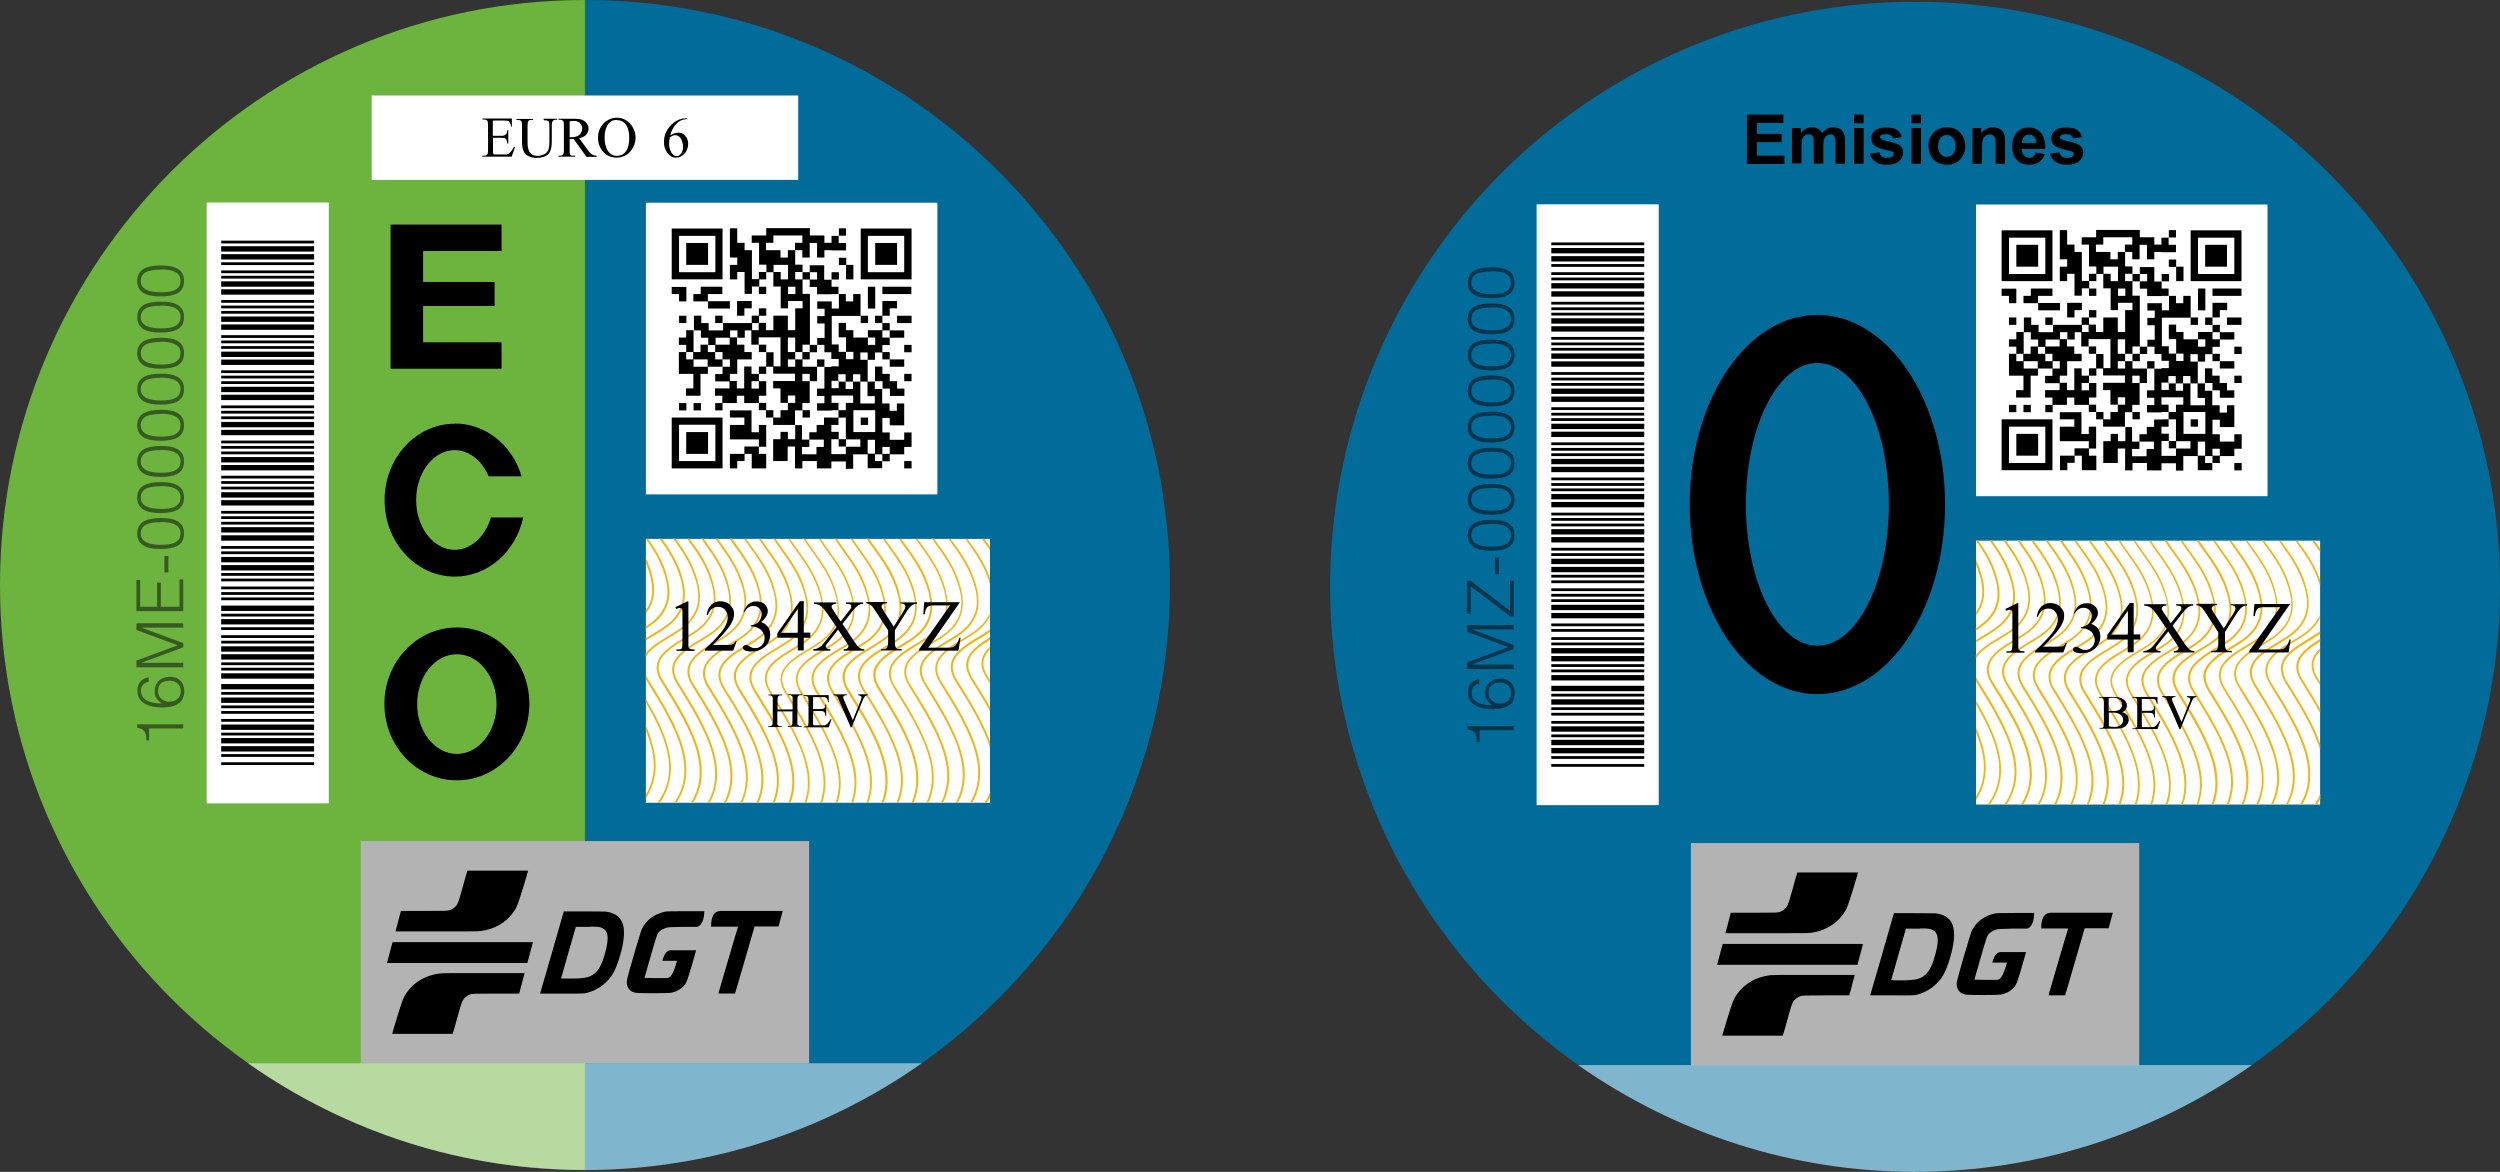 <?xml version="1.0" encoding="UTF-8"?><svg id="Capa_2" xmlns="http://www.w3.org/2000/svg" width="125.91" height="59.02" viewBox="0 0 125.91 59.02"><rect x="0" y="0" width="125.91" height="59.02" fill="#333333" stroke="none"/><g id="Capa_1-2"><g id="layer1"><g id="g6349"><g id="g11155"><circle id="circle13317" cx="96.45" cy="29.55" r="29.46" fill="#016c9a"/><rect id="rect13321" x="99.52" y="10.3" width="14.68" height="14.69" fill="#fff"/><rect id="rect13323" x="77.39" y="10.29" width="6.15" height="30.26" fill="#fff"/><g id="flowRoot13333" opacity=".5"><path id="path11040" d="M76.24,36.57v.21h-1.72v.6h-.14c0-.22-.03-.37-.1-.46-.07-.09-.18-.15-.36-.18v-.17h2.31Z"/><path id="path11042" d="M75.54,34.17c.24,0,.42.07.55.2.13.13.2.31.2.54,0,.26-.09.46-.26.59-.19.15-.47.22-.86.22-.33,0-.6-.05-.81-.16-.29-.14-.43-.37-.43-.68,0-.18.04-.33.13-.44.1-.13.25-.21.44-.23v.22c-.12.02-.21.07-.28.14-.07.08-.11.18-.11.3,0,.23.1.4.31.51.17.09.42.14.74.14-.12-.08-.21-.17-.27-.26-.06-.09-.09-.21-.09-.33,0-.24.07-.42.2-.55.13-.13.31-.2.55-.2h0ZM75.52,34.38c-.17,0-.31.04-.4.12-.1.09-.15.22-.15.4,0,.16.06.29.17.39.11.09.25.14.4.14s.29-.04.4-.13c.12-.09.17-.23.17-.4s-.05-.3-.16-.39c-.11-.09-.25-.14-.43-.14Z"/><path id="path11044" d="M76.24,31.48v.22h-2.11l2.11.78v.21l-2.11.78h2.11v.23h-2.36v-.34l2.08-.77-2.08-.77v-.34h2.36Z"/><path id="path11046" d="M76.24,29.24v1.8h-.19l-1.98-1.51v1.38h-.19v-1.66h.19l1.98,1.51v-1.52h.19Z"/><path id="path11048" d="M75.49,28.09v.83h-.2v-.83h.2Z"/><path id="path11050" d="M75.13,26.18c.35,0,.62.05.8.15.24.13.35.34.35.63s-.12.51-.35.63c-.19.1-.47.15-.83.15s-.63-.05-.81-.14c-.24-.13-.37-.34-.37-.64s.13-.51.38-.64c.19-.09.46-.14.82-.14ZM75.1,26.39c-.31,0-.55.04-.71.11-.19.09-.29.25-.29.46s.1.36.3.45c.17.08.41.12.72.12.29,0,.51-.03.67-.1.21-.09.31-.25.31-.48s-.11-.38-.33-.47c-.16-.07-.38-.1-.68-.1h0Z"/><path id="path11052" d="M75.13,24.37c.35,0,.62.05.8.15.24.13.35.34.35.63s-.12.51-.35.63c-.19.1-.47.15-.83.15s-.63-.05-.81-.14c-.24-.13-.37-.34-.37-.64s.13-.51.38-.64c.19-.09.46-.14.82-.14ZM75.1,24.58c-.31,0-.55.04-.71.11-.19.09-.29.25-.29.46s.1.36.3.45c.17.08.41.12.72.12.29,0,.51-.03.67-.1.21-.09.31-.25.31-.48s-.11-.38-.33-.47c-.16-.07-.38-.1-.68-.1h0Z"/><path id="path11054" d="M75.13,22.55c.35,0,.62.05.8.15.24.13.35.34.35.63s-.12.51-.35.63c-.19.1-.47.15-.83.15s-.63-.05-.81-.14c-.24-.13-.37-.34-.37-.64s.13-.51.38-.64c.19-.09.46-.14.82-.14ZM75.1,22.76c-.31,0-.55.04-.71.11-.19.09-.29.25-.29.46s.1.36.3.45c.17.08.41.12.72.12.29,0,.51-.03.67-.1.21-.09.31-.25.31-.48s-.11-.38-.33-.47c-.16-.07-.38-.1-.68-.1h0Z"/><path id="path11056" d="M75.13,20.73c.35,0,.62.05.8.15.24.13.35.34.35.63s-.12.51-.35.63c-.19.1-.47.15-.83.15-.36,0-.63-.05-.81-.14-.24-.13-.37-.34-.37-.64s.13-.51.38-.64c.19-.09.46-.14.82-.14ZM75.1,20.94c-.31,0-.55.04-.71.11-.19.09-.29.25-.29.46s.1.36.3.45c.17.08.41.12.72.12.29,0,.51-.03.67-.1.21-.09.31-.25.31-.48s-.11-.38-.33-.47c-.16-.07-.38-.1-.68-.1h0Z"/><path id="path11058" d="M75.13,18.91c.35,0,.62.05.8.15.24.13.35.34.35.63s-.12.51-.35.63c-.19.1-.47.15-.83.15s-.63-.05-.81-.14c-.24-.13-.37-.34-.37-.64s.13-.51.38-.64c.19-.09.46-.14.82-.14ZM75.1,19.12c-.31,0-.55.04-.71.11-.19.09-.29.25-.29.46s.1.36.3.45c.17.08.41.12.72.12.29,0,.51-.03.67-.1.21-.09.31-.25.31-.48s-.11-.38-.33-.47c-.16-.07-.38-.1-.68-.1h0Z"/><path id="path11060" d="M75.13,17.1c.35,0,.62.05.8.15.24.13.35.34.35.63s-.12.51-.35.63c-.19.1-.47.15-.83.15s-.63-.05-.81-.14c-.24-.13-.37-.34-.37-.64s.13-.51.38-.64c.19-.09.46-.14.82-.14ZM75.1,17.31c-.31,0-.55.04-.71.11-.19.09-.29.25-.29.46s.1.36.3.45c.17.08.41.12.72.12.29,0,.51-.03.67-.1.21-.09.31-.25.31-.48s-.11-.38-.33-.47c-.16-.07-.38-.1-.68-.1h0Z"/><path id="path11062" d="M75.13,15.28c.35,0,.62.05.8.15.24.13.35.34.35.63s-.12.51-.35.63c-.19.1-.47.15-.83.15s-.63-.05-.81-.14c-.24-.13-.37-.34-.37-.64s.13-.51.38-.64c.19-.09.46-.14.82-.14ZM75.1,15.49c-.31,0-.55.04-.71.11-.19.09-.29.25-.29.46s.1.36.3.45c.17.08.41.12.72.12.29,0,.51-.03.67-.1.21-.09.31-.25.31-.48s-.11-.38-.33-.47c-.16-.07-.38-.1-.68-.1h0Z"/><path id="path11064" d="M75.13,13.46c.35,0,.62.05.8.15.24.13.35.34.35.63s-.12.51-.35.63c-.19.1-.47.15-.83.15s-.63-.05-.81-.14c-.24-.13-.37-.34-.37-.64s.13-.51.38-.64c.19-.09.46-.14.82-.14ZM75.1,13.67c-.31,0-.55.04-.71.11-.19.09-.29.25-.29.46s.1.36.3.45c.17.08.41.12.72.12.29,0,.51-.03.67-.1.21-.09.31-.25.31-.48s-.11-.38-.33-.47c-.16-.07-.38-.1-.68-.1h0Z"/></g><rect id="rect13401" x="99.52" y="27.23" width="17.33" height="13.29" fill="#fff"/><rect id="rect13403" x="85.16" y="42.46" width="22.58" height="11.19" fill="#b3b3b3"/><path id="path13405" d="M79.49,53.65c2.49,1.74,5.19,3.08,8.05,3.99s5.87,1.38,8.91,1.38c3.04,0,6.04-.47,8.9-1.38,2.86-.91,5.58-2.25,8.06-4h-33.92Z" fill="#fff" isolation="isolate" opacity=".5"/><path id="path13407" d="M90.52,43.94c-.09.29-.17.59-.25.88-.19.67-.22.77-.31.88-.07.09-.21.19-.33.23-.1.03-.11.04-1.28.04h-1.18s-.27,1.03-.27,1.03h2.05c1.75,0,2.1,0,2.25-.02.69-.09,1.26-.42,1.63-.94.18-.25.23-.38.5-1.26.14-.44.25-.84.25-.84h-3.05ZM95.39,45.98l-.04.13c-.02.07-.29,1-.59,2.06l-.57,1.96h0s1.1,0,1.1,0c1.19,0,1.09.02,1.44-.09.19-.06.5-.23.66-.37.11-.09.29-.28.37-.39.2-.28.37-.7.52-1.28.31-1.25.11-1.89-.8-2-.12,0-.56-.01-1.15-.01h-.94ZM103.24,45.98c-.16,0-.44.1-.44.78h1.35v.04c-.03.06-.95,3.23-.97,3.29v.04s.41,0,.41,0h.42l.47-1.61c.26-.88.48-1.64.49-1.69l.02-.08h1.21l.21-.78h-3.18ZM102.44,45.98h-.94c-.81,0-.96.01-1.05.03-.54.13-.91.41-1.14.86-.06.11-.71,2.32-.75,2.57-.02.1-.02.14,0,.23.04.23.18.37.43.42.14.03,1.63.03,1.79,0,.24-.05.43-.14.59-.3.19-.19.2-.23.45-1.07.12-.41.22-.77.22-.77-.65,0-.29,0-.65,0-.21,0,0,0-.64,0-.18,0-.31.21-.36.37-.03.07-.05.16-.05.16h.37c.08,0,0,0,.37,0-.19.66-.32.87-.52.87h-.56c-.31,0-.56-.01-.56-.01,0,0,.13-.48.3-1.06.33-1.14.34-1.17.47-1.29.08-.07.22-.14.35-.18.08-.02.2-.03.8-.04h.71c.24-.02.38-.38.38-.79h0ZM96.71,46.76c.41,0,.5.01.63.08.28.14.33.49.14,1.19-.14.54-.29.85-.5,1.05-.19.17-.38.25-.76.28-.25.02-.97.02-.97,0,0,0,.17-.59.37-1.3l.37-1.29h.52c.07,0,.14,0,.19,0h0ZM86.76,47.54l-.28,1.05h7.07l.28-1.05h-7.07ZM91.37,49.1c-1.75,0-2.1,0-2.25.02-.69.09-1.26.42-1.63.94-.18.25-.23.38-.5,1.26-.14.44-.25.84-.25.84h3.05c.09-.29.17-.59.25-.88.19-.67.22-.77.31-.88.07-.09.21-.19.33-.23.1-.03.11-.04,1.28-.04h1.18s.27-1.03.27-1.03h-2.05Z"/><path id="path4288" d="M100.81,11.6v2.56h2.56v-2.56h-2.56ZM103.74,11.6v1.46h.37v.37h-.37v.73h.37v-.37h.37v1.1h.37v-.37h.37v-.37h-.37v-1.46h-.37v-.37h-.37v-.73h-.37ZM105.21,14.16h.37v-.37h-.37v.37ZM105.57,13.8h.37v-.37h.73v.73h-.37v-.37h-.37v.73h.37v1.1h.37v-.37h.73v.37h-.37v1.1h-.37v-.73h-.73v.73h-.37v-.37h-.37v.37h-.37v.73h.37v-.37h1.1v1.46h-.37v.37h1.1v.37h-1.1v.37h.37v.73h.37v-.37h.37v.37h-.37v.37h-.37v.37h-.37v.37h1.1v-.73h.37v-.37h.37v-1.1h-.37v-.37h.37v.37h.37v-.73h-.73v-.37h-.37v.37h-.37v-.37h.37v-.37h-.37v-.73h.37v.73h.37v-.37h.37v-2.56h-.37v-.73h-.37v-.37h.37v-.37h-.37v-.73h-.37v.37h-.37v-.37h-.73v-.37h.37v-.37h1.46v.37h-.37v.37h.37v.37h.37v-.73h.37v.73h.37v-.37h.37v-.37h-.37v-.37h-.73v-.37h-2.2v.37h-.73v.37h.37v1.1h.37v.37ZM107.4,13.8v.37h.37v-.37h-.37ZM107.77,13.8h.37v.37h-.37v.37h.37v.37h.73v-.73h-.37v-.73h-.73v.37ZM107.77,17.46v.37h.37v-.37h-.37ZM108.14,17.46h.37v.37h.37v-2.56h-.73v.37h.37v.37h-.37v.37h.37v.73h-.37v.37ZM107.77,17.82h-.37v.37h.37v-.37ZM108.14,18.56h.37v-.37h-.37v.37ZM108.5,18.56v1.1h-.37v.37h.37v.37h-.37v.37h.73v-2.2h-.37ZM107.4,20.75v.37h.37v-.37h-.37ZM107.04,21.49v.73h-.37v-.37h-.37v.37h-.37v1.1h.73v-.73h.37v1.1h.37v-.37h.73v.37h.73v-2.56h-.37v.37h-.37v.37h-.37v.37h.73v.37h-.37v.37h-.73v-.37h.37v-.37h-.37v-.73h-.37ZM105.94,21.12v-.37h-.37v.37h.37ZM105.57,20.75v-.37h-.37v.37h.37ZM105.21,20.39v-.37h.37v-.73h-.37v.37h-.37v-.37h.37v-.37h-.37v-.37h-.37v1.1h-.37v-.37h-.37v.37h-.73v.37h.37v.37h.73v-.37h.37v.37h.73ZM103.38,20.39h-.37v.37h.37v-.37ZM103.74,19.29v-.37h.37v-.73h.73v-.37h-.37v-.37h-.37v-.37h-.37v.37h-.73v.37h.37v.37h.37v.37h-.37v.37h-.37v.37h.73ZM103.38,18.56v-.37h-.37v-.37h-.37v-.37h-.37v.37h-.37v.37h.73v.37h.73ZM102.65,18.56h-.73v-.37h-.37v-.37h-.37v1.1h.73v.73h-.37v.37h.73v-1.1h.37v-.37ZM101.55,17.82h.37v-1.1h-.37v.37h-.37v.37h.37v.37ZM101.91,16.73h.37v.37h.37v.37h.37v-.37h.73v-.37h.37v.37h.37v-.37h.37v-.37h-1.46v.37h-.73v-.37h-.37v-.37h-.37v.73ZM103.38,16.36v-.37h-.37v.37h.37ZM104.84,16.36h.37v-.37h-.37v.37ZM105.21,15.99h.37v-.37h-.37v.37ZM105.21,18.92h.37v-.37h-.37v.37ZM105.57,18.56h.37v-.73h-.37v.73ZM105.57,17.82v-.37h-.37v.37h.37ZM105.21,14.53v.37h.37v-.37h-.37ZM109.23,11.6v.37h-.37v.73h.73v-.37h-.37v-.37h.37v-.37h-.37ZM110.33,11.6v2.56h2.56v-2.56h-2.56ZM101.18,11.97h1.83v1.83h-1.83v-1.83ZM110.7,11.97h1.83v1.83h-1.83v-1.83ZM101.55,12.33v1.1h1.1v-1.1h-1.1ZM111.06,12.33v1.1h1.1v-1.1h-1.1ZM109.23,13.07v.37h.37v-.37h-.37ZM109.6,13.43v.73h.37v-.73h-.37ZM108.87,13.8v.37h.37v-.37h-.37ZM100.81,14.53v.37h.37v.37h.37v-.73h-.73ZM102.28,14.53v.37h-.37v.37h.73v-.37h.73v-.37h-1.1ZM102.65,15.26v.37h1.1v-.37h-1.1ZM106.67,14.53h.37v.37h-.37v-.37ZM108.87,14.53v.37h.37v.73h-.37v.37h1.46v-1.1h-.37v.37h-.37v-.37h-.37v-.37h-.37ZM110.33,15.99v.37h.37v-.37h-.37ZM110.7,14.53v1.1h.37v-1.1h-.37ZM111.43,14.53v.37h1.46v-.37h-1.46ZM104.11,15.26v.73h.37v-.37h.37v-.37h-.73ZM111.43,15.26v.73h.37v-.37h.37v-.37h-.73ZM111.43,15.99h-.37v.37h.37v-.37ZM111.43,16.36v.37h.37v-.37h-.37ZM111.8,16.73v.37h.73v-.37h-.73ZM111.8,17.09h-.37v-.37h-.73v.37h.37v.37h-.37v-.37h-.73v-.37h-.37v-.37h-.37v.73h.37v.73h.37v.37h-.37v-.37h-.37v-.37h-.37v.73h.37v.37h-.37v.73h.37v.37h-.37v.37h1.1v.37h-.37v.37h-.37v-.37h-.37v.37h.37v.37h-.37v.37h.37v-.37h.37v1.1h.73v.37h-.73v.37h-.73v.37h.73v.37h.37v-.73h.73v-.73h.37v.73h.37v-.37h.37v.37h.73v-.37h.37v-.73h-.37v.37h-.73v-.37h-.37v-.73h.37v.37h.73v-1.1h-.37v.37h-.37v-.37h-.37v-.73h-.37v-.37h-.37v.73h.37v.37h-.73v-1.1h-.37v.37h-.37v-.37h-.37v-.37h.37v.37h.37v-.37h.37v.37h.37v-1.1h-.37v-.37h.37v.37h.37v-.37h.37v-.37h.37v-.37ZM111.43,17.82v.37h.37v-.37h-.37ZM111.8,18.19v.37h.73v-.37h-.73ZM111.06,19.29h.37v.37h.37v.37h.73v-.37h-.37v-.37h-.37v-.37h-.37v-.37h-.37v.73ZM111.8,22.95h-.37v.37h.37v-.37ZM111.43,23.32h-.37v-.37h-.37v.73h.73v-.37ZM109.6,22.58v-.37h-.37v-.37h-.37v.37h.37v.37h.37ZM101.18,15.99v.37h.37v-.37h-.37ZM112.16,15.99v.37h.73v-.37h-.73ZM112.53,17.46v.37h.37v-.37h-.37ZM112.53,18.92v.37h.37v-.37h-.37ZM101.18,20.39v.37h.37v-.37h-.37ZM101.91,20.39v.37h.37v-.37h-.37ZM103.74,20.75v.37h.73v.37h-.73v.73h1.46v.37h.37v-1.1h-.37v.37h-.37v-1.1h-1.1ZM105.21,22.58h-.73v.37h.37v.73h.73v-.73h-.37v-.37ZM104.48,22.95h-.73v.73h.37v-.37h.37v-.37ZM109.97,20.75h1.1v1.1h-1.1v-1.1ZM100.81,21.12v2.56h2.56v-2.56h-2.56ZM110.33,21.12v.37h.37v-.37h-.37ZM101.18,21.49h1.83v1.83h-1.83v-1.83ZM101.55,21.85v1.1h1.1v-1.1h-1.1ZM112.53,23.32v.37h.37v-.37h-.37Z"/><path id="rect4503" d="M78.13,38.62h4.68v-.14h-4.68v.14ZM78.13,38.22h4.68v-.14h-4.68v.14ZM78.13,37.94h4.68v-.27h-4.68v.27ZM78.13,37.53h4.68v-.27h-4.68v.27ZM78.13,37.13h4.68v-.14h-4.68v.14ZM78.13,36.85h4.68v-.27h-4.68v.27ZM78.13,36.45h4.68v-.14h-4.68v.14ZM78.13,36.04h4.68v-.14h-4.68v.14ZM78.13,35.76h4.68v-.14h-4.68v.14ZM78.13,35.49h4.68v-.27h-4.68v.27ZM78.13,35.08h4.68v-.14h-4.68v.14ZM78.13,34.81h4.68v-.27h-4.68v.27ZM78.13,34.27h4.68v-.27h-4.68v.27ZM78.13,33.86h4.68v-.14h-4.68v.14ZM78.13,33.59h4.68v-.14h-4.68v.14ZM78.13,33.31h4.68v-.27h-4.68v.27ZM78.13,32.91h4.68v-.27h-4.68v.27ZM78.13,32.5h4.68v-.14h-4.68v.14ZM78.13,32.23h4.68v-.14h-4.68v.14ZM78.13,31.82h4.68v-.14h-4.68v.14ZM78.13,31.54h4.68v-.14h-4.68v.14ZM78.13,31.14h4.68v-.27h-4.68v.27ZM78.13,30.73h4.68v-.27h-4.68v.27ZM78.13,30.32h4.68v-.14h-4.68v.14ZM78.13,30.05h4.68v-.14h-4.68v.14ZM78.13,29.77h4.68v-.14h-4.68v.14ZM78.13,29.37h4.68v-.14h-4.68v.14ZM78.13,29.09h4.68v-.14h-4.68v.14ZM78.13,28.82h4.68v-.27h-4.68v.27ZM78.13,28.41h4.68v-.27h-4.68v.27ZM78.13,28h4.68v-.14h-4.68v.14ZM78.13,27.73h4.68v-.14h-4.68v.14ZM78.13,27.32h4.68v-.27h-4.68v.27ZM78.13,26.92h4.68v-.27h-4.68v.27ZM78.13,26.51h4.68v-.14h-4.68v.14ZM78.13,26.23h4.68v-.14h-4.68v.14ZM78.13,25.96h4.68v-.14h-4.68v.14ZM78.13,25.55h4.68v-.27h-4.68v.27ZM78.13,25.15h4.68v-.27h-4.68v.27ZM78.13,24.74h4.68v-.14h-4.68v.14ZM78.13,24.47h4.68v-.14h-4.68v.14ZM78.13,24.19h4.68v-.14h-4.68v.14ZM78.13,23.78h4.68v-.27h-4.68v.27ZM78.13,23.38h4.68v-.27h-4.68v.27ZM78.13,22.97h4.68v-.14h-4.68v.14ZM78.13,22.7h4.68v-.14h-4.68v.14ZM78.13,22.42h4.68v-.14h-4.68v.14ZM78.13,22.01h4.68v-.27h-4.68v.27ZM78.13,21.61h4.68v-.27h-4.68v.27ZM78.13,21.2h4.68v-.14h-4.68v.14ZM78.13,20.93h4.68v-.14h-4.68v.14ZM78.13,20.65h4.68v-.14h-4.68v.14ZM78.13,20.24h4.68v-.27h-4.68v.27ZM78.13,19.84h4.68v-.27h-4.68v.27ZM78.13,19.43h4.68v-.14h-4.68v.14ZM78.13,19.16h4.68v-.14h-4.68v.14ZM78.13,18.88h4.68v-.14h-4.68v.14ZM78.13,18.47h4.68v-.27h-4.68v.27ZM78.13,18.07h4.68v-.27h-4.68v.27ZM78.13,17.66h4.68v-.14h-4.68v.14ZM78.13,17.39h4.68v-.14h-4.68v.14ZM78.13,17.11h4.68v-.14h-4.68v.14ZM78.13,16.7h4.68v-.27h-4.68v.27ZM78.13,16.3h4.68v-.27h-4.68v.27ZM78.13,15.89h4.68v-.14h-4.68v.14ZM78.13,15.62h4.68v-.14h-4.68v.14ZM78.13,15.34h4.68v-.14h-4.68v.14ZM78.13,14.94h4.68v-.27h-4.68v.27ZM78.13,14.53h4.68v-.27h-4.68v.27ZM78.13,14.12h4.68v-.14h-4.68v.14ZM78.13,13.85h4.68v-.14h-4.68v.14ZM78.13,13.44h4.68v-.14h-4.68v.14ZM78.13,13.17h4.68v-.27h-4.68v.27ZM78.13,12.76h4.68v-.27h-4.68v.27ZM78.13,12.35h4.68v-.14h-4.68v.14Z"/><g id="flowRoot4962"><path id="path11067" d="M87.98,8.25v-2.48h1.84v.42h-1.34v.55h1.25v.42h-1.25v.68h1.39v.42h-1.89Z"/><path id="path11069" d="M90.26,6.45h.44v.25c.16-.19.34-.29.56-.29.12,0,.22.02.3.07s.15.12.21.22c.08-.1.16-.17.26-.22s.19-.07.29-.07c.13,0,.24.03.34.08.09.05.16.13.21.24.03.08.05.2.05.37v1.15h-.48v-1.03c0-.18-.02-.29-.05-.35-.04-.07-.11-.1-.2-.1-.07,0-.13.02-.19.06s-.1.1-.13.18c-.03.08-.04.2-.04.37v.86h-.48v-.99c0-.18,0-.29-.03-.34s-.04-.09-.08-.11c-.04-.02-.08-.04-.14-.04-.07,0-.14.02-.2.06s-.1.1-.13.17c-.02.07-.04.2-.04.37v.87h-.48v-1.8Z"/><path id="path11071" d="M93.38,6.21v-.44h.48v.44h-.48ZM93.38,8.25v-1.8h.48v1.8h-.48Z"/><path id="path11073" d="M94.17,7.74l.48-.07c.02.09.06.16.12.21.06.05.15.07.26.07.12,0,.22-.02.28-.07.04-.03.06-.07.06-.13,0-.04-.01-.07-.03-.09-.02-.02-.08-.04-.16-.06-.38-.08-.63-.16-.73-.23-.14-.1-.21-.23-.21-.4,0-.16.06-.29.18-.39.12-.11.31-.16.57-.16s.43.04.55.12.2.2.25.36l-.45.08c-.02-.07-.06-.12-.11-.16-.05-.04-.13-.06-.23-.06-.13,0-.22.02-.27.05-.04.02-.05.06-.05.1,0,.03.02.06.05.09.04.03.19.08.44.13.25.06.43.13.53.21.1.08.15.2.15.35,0,.16-.07.31-.21.43s-.34.18-.61.18c-.25,0-.44-.05-.58-.15-.14-.1-.24-.23-.28-.4h0Z"/><path id="path11075" d="M96.27,6.21v-.44h.48v.44h-.48ZM96.27,8.25v-1.8h.48v1.8h-.48Z"/><path id="path11077" d="M97.12,7.33c0-.16.04-.31.12-.46s.19-.26.33-.34c.14-.08.3-.12.48-.12.27,0,.5.09.67.27.17.18.26.4.26.67s-.09.5-.26.68c-.18.18-.4.27-.66.27-.16,0-.32-.04-.47-.11-.15-.07-.26-.18-.34-.33-.08-.14-.12-.32-.12-.53h0ZM97.61,7.35c0,.18.04.32.13.41.08.09.19.14.31.14s.23-.05.31-.14c.08-.09.13-.23.13-.41s-.04-.31-.13-.41c-.08-.09-.19-.14-.31-.14s-.23.05-.31.14-.13.23-.13.41h0Z"/><path id="path11079" d="M100.99,8.25h-.48v-.92c0-.19-.01-.32-.03-.38-.02-.06-.05-.1-.1-.13-.05-.03-.1-.05-.16-.05-.08,0-.16.02-.22.07-.07.05-.11.11-.14.18-.02.07-.04.21-.04.41v.82h-.48v-1.8h.44v.26c.16-.2.35-.3.59-.3.11,0,.2.02.29.06.09.04.15.09.2.14.05.06.08.13.09.2.02.07.03.18.03.32v1.12Z"/><path id="path11081" d="M102.52,7.68l.47.08c-.06.17-.16.31-.29.4-.13.09-.3.14-.49.14-.31,0-.54-.1-.69-.31-.12-.16-.18-.37-.18-.62,0-.3.08-.53.23-.7.16-.17.35-.25.59-.25.27,0,.48.09.63.27.15.18.23.45.22.81h-1.19c0,.14.04.25.12.33.07.08.16.12.27.12.07,0,.14-.02.19-.06s.09-.11.12-.2h0ZM102.55,7.2c0-.14-.04-.24-.11-.31-.07-.07-.15-.11-.25-.11-.1,0-.19.04-.26.11-.07.08-.1.18-.1.31h.71Z"/><path id="path11083" d="M103.24,7.74l.48-.07c.02.09.06.16.12.21.06.05.15.07.26.07.12,0,.22-.02.28-.07.04-.03.06-.07.06-.13,0-.04-.01-.07-.03-.09-.02-.02-.08-.04-.16-.06-.38-.08-.63-.16-.73-.23-.14-.1-.21-.23-.21-.4,0-.16.06-.29.18-.39.12-.11.31-.16.57-.16s.43.04.55.12.2.2.25.36l-.45.08c-.02-.07-.06-.12-.11-.16-.05-.04-.13-.06-.23-.06-.13,0-.22.02-.27.05-.04.02-.05.06-.05.1,0,.03.02.06.05.09.04.03.19.08.44.13.25.06.43.13.53.21.1.08.15.2.15.35,0,.16-.07.31-.21.43s-.34.18-.61.18c-.25,0-.44-.05-.58-.15-.14-.1-.24-.23-.28-.4h0Z"/></g><path id="path5027" d="M91.53,15.86c-3.55,0-6.43,4.27-6.43,9.55h0c0,5.27,2.88,9.55,6.43,9.55h0c3.55,0,6.43-4.27,6.43-9.55h0c0-5.27-2.88-9.55-6.43-9.55h0ZM91.53,18.28c1.99,0,3.6,3.19,3.6,7.12s-1.61,7.12-3.6,7.12c-1.99,0-3.6-3.19-3.6-7.12h0c0-3.93,1.61-7.12,3.6-7.12h0Z"/><path id="path7879" d="M99.52,27.23h0c.32.46.65.96.86,1.57.14.38.25.82.22,1.25-.03.43-.21.87-.67,1.28-.12.1-.26.2-.42.31v.12c.18-.11.35-.23.49-.35.48-.42.67-.89.7-1.35.03-.46-.09-.9-.22-1.29-.21-.6-.53-1.1-.84-1.54h-.12ZM100.21,27.23c.35.48.71,1.02.95,1.69.14.38.25.81.22,1.25-.03.43-.21.87-.67,1.28-.3.26-.76.51-1.19.78v.12c.44-.28.93-.54,1.26-.83.48-.42.67-.89.7-1.35.03-.46-.09-.9-.22-1.29-.23-.65-.59-1.18-.92-1.65h-.12ZM100.9,27.23c.37.51.78,1.08,1.03,1.8.14.38.25.81.22,1.25s-.21.87-.67,1.28c-.4.36-1.11.67-1.62,1.08-.13.11-.25.22-.35.35v.18c.1-.16.24-.31.41-.45.49-.4,1.2-.71,1.62-1.09.48-.42.67-.89.7-1.35.03-.46-.09-.9-.22-1.29-.25-.71-.64-1.27-1-1.77h-.13ZM101.6,27.23c.39.54.83,1.13,1.11,1.9.14.38.25.81.22,1.25-.03.43-.21.87-.67,1.28-.4.36-1.11.67-1.62,1.08-.25.21-.46.44-.54.71-.02.07-.03.14-.04.22-.01.22.06.47.23.75.72,1.17,1.51,2.41,1.81,3.6.22.87.18,1.7-.31,2.49h.12c.48-.8.51-1.65.3-2.52-.31-1.22-1.1-2.47-1.83-3.63-.22-.35-.25-.63-.18-.88.07-.25.26-.47.5-.66.49-.4,1.2-.71,1.62-1.09.48-.42.67-.89.7-1.35.03-.46-.09-.9-.22-1.29-.27-.76-.7-1.35-1.08-1.87h-.13ZM102.3,27.23c.4.57.89,1.18,1.18,2,.14.38.25.81.22,1.25-.03.43-.21.87-.67,1.28-.4.36-1.11.67-1.62,1.08-.25.21-.46.44-.54.71-.02.07-.03.14-.04.22-.01.22.06.47.23.75.72,1.17,1.51,2.41,1.81,3.6.21.83.18,1.63-.25,2.39h.11c.42-.77.45-1.59.24-2.42-.31-1.22-1.1-2.47-1.82-3.63-.22-.35-.25-.63-.18-.88s.26-.46.5-.66c.49-.4,1.2-.71,1.62-1.09.48-.42.67-.89.7-1.35.03-.46-.09-.9-.22-1.29-.29-.81-.76-1.42-1.15-1.97h-.13ZM103.02,27.23c.41.59.94,1.23,1.24,2.09.14.38.25.81.22,1.25-.03.43-.21.87-.67,1.28-.4.36-1.11.67-1.62,1.08-.25.21-.46.44-.54.71-.02.07-.03.14-.04.22-.01.22.06.47.23.75.72,1.17,1.51,2.41,1.81,3.6.2.8.18,1.57-.2,2.3h.11c.38-.74.39-1.53.19-2.33-.31-1.22-1.1-2.47-1.82-3.63-.22-.35-.25-.63-.18-.88s.26-.46.5-.66c.49-.4,1.2-.71,1.62-1.09.48-.42.67-.89.7-1.35.03-.46-.09-.9-.22-1.29-.3-.85-.81-1.49-1.21-2.06h-.12ZM103.73,27.23s0,.01.01.02c.42.61.97,1.27,1.29,2.16.14.38.25.81.22,1.25s-.21.87-.67,1.28c-.4.36-1.11.67-1.62,1.08-.25.21-.46.44-.54.71-.02.07-.03.14-.04.22-.01.22.06.47.23.75.72,1.17,1.51,2.41,1.81,3.6.19.76.19,1.51-.16,2.21h.11c.33-.72.34-1.47.15-2.24-.31-1.22-1.1-2.47-1.82-3.63-.22-.35-.25-.63-.18-.88.07-.25.26-.47.5-.66.49-.4,1.2-.71,1.62-1.09.48-.42.67-.89.7-1.35s-.09-.9-.22-1.29c-.32-.9-.86-1.56-1.27-2.15h-.12ZM104.46,27.23s.04.07.07.1c.42.61.97,1.27,1.29,2.16.14.38.25.81.22,1.25-.03.43-.21.87-.67,1.28-.4.36-1.11.67-1.62,1.08-.25.21-.46.44-.54.71-.02.07-.03.14-.04.22-.01.22.06.47.23.75.72,1.17,1.51,2.41,1.81,3.6.18.74.19,1.45-.12,2.14h.11c.3-.69.3-1.42.11-2.16-.31-1.22-1.1-2.47-1.82-3.63-.22-.35-.25-.63-.18-.88.07-.25.26-.46.5-.66.49-.4,1.2-.71,1.62-1.09.48-.42.67-.89.7-1.35s-.09-.9-.22-1.29c-.32-.91-.89-1.58-1.3-2.18-.01-.01-.02-.03-.03-.04h-.12ZM105.19,27.23c.04.06.07.11.11.17.42.61.97,1.27,1.29,2.16.14.38.25.81.22,1.25s-.21.87-.67,1.28c-.4.36-1.11.67-1.62,1.08-.25.21-.46.44-.54.71-.02.07-.03.14-.04.22-.01.22.06.47.23.75.72,1.17,1.51,2.41,1.81,3.6.18.71.18,1.4-.09,2.06h.11c.27-.67.26-1.38.08-2.09-.31-1.22-1.1-2.47-1.82-3.63-.22-.35-.25-.63-.18-.88.07-.25.26-.46.5-.66.49-.4,1.2-.71,1.62-1.09.48-.42.67-.89.7-1.35s-.09-.9-.22-1.29c-.32-.91-.89-1.58-1.3-2.18-.03-.04-.05-.08-.08-.11h-.12ZM105.93,27.23c.05.08.1.15.15.23.42.61.97,1.27,1.29,2.16.14.38.25.81.22,1.25-.03.43-.21.87-.67,1.28-.4.36-1.11.67-1.62,1.08-.25.21-.46.44-.54.71-.02.07-.03.14-.04.22-.01.22.06.47.23.75.72,1.17,1.51,2.41,1.81,3.6.17.69.18,1.36-.07,2h.11c.25-.65.23-1.34.06-2.03-.31-1.22-1.1-2.47-1.82-3.63-.22-.35-.25-.63-.18-.88.07-.25.26-.47.5-.66.49-.4,1.2-.71,1.62-1.09.48-.42.67-.89.7-1.35s-.09-.9-.22-1.29c-.32-.91-.89-1.58-1.3-2.18-.04-.06-.08-.12-.12-.17h-.12ZM106.69,27.23c.06.09.12.18.18.28.42.61.97,1.27,1.29,2.16.14.38.25.81.22,1.25-.03.43-.21.87-.67,1.28-.4.36-1.11.67-1.62,1.08-.25.21-.46.44-.54.71-.02.07-.03.14-.04.22-.01.22.06.47.23.75.72,1.17,1.51,2.41,1.81,3.6.17.67.19,1.33-.05,1.96h.1c.23-.64.21-1.31.04-1.98-.31-1.22-1.1-2.47-1.82-3.63-.22-.35-.25-.63-.18-.88.07-.25.26-.46.5-.66.49-.4,1.2-.71,1.62-1.09.48-.42.67-.89.7-1.35.03-.46-.09-.9-.22-1.29-.32-.91-.89-1.58-1.3-2.18-.05-.07-.1-.15-.15-.22h-.12ZM107.45,27.23c.06.1.13.2.2.31.42.61.97,1.27,1.29,2.16.14.38.25.81.22,1.25-.03.43-.21.87-.67,1.28-.4.36-1.11.67-1.62,1.08-.25.21-.46.44-.54.71-.02.07-.03.14-.04.22-.01.22.06.47.23.75.72,1.17,1.51,2.41,1.81,3.6.17.66.18,1.31-.04,1.93h.1c.22-.63.2-1.29.03-1.96-.31-1.22-1.1-2.47-1.83-3.63-.22-.35-.25-.63-.18-.88s.26-.46.5-.66c.49-.4,1.2-.71,1.62-1.09.48-.42.67-.89.7-1.35.03-.46-.09-.9-.22-1.29-.32-.91-.89-1.58-1.3-2.18-.06-.08-.11-.17-.16-.25h-.12ZM108.23,27.23c.06.1.13.21.2.31.42.61.97,1.27,1.29,2.16.14.38.25.81.22,1.25-.03.43-.21.87-.67,1.28-.4.36-1.11.67-1.62,1.08-.25.21-.46.44-.54.71-.02.07-.03.14-.04.22-.01.22.06.47.23.75.72,1.17,1.51,2.41,1.81,3.6.17.66.18,1.31-.04,1.93h.1c.22-.63.2-1.29.03-1.95-.31-1.22-1.1-2.47-1.82-3.63-.22-.35-.25-.63-.18-.88.07-.25.26-.47.5-.66.49-.4,1.2-.71,1.62-1.09.48-.42.67-.89.7-1.35s-.09-.9-.22-1.29c-.32-.91-.89-1.58-1.3-2.18-.06-.09-.11-.17-.16-.25h-.12ZM109.02,27.23c.06.1.12.19.19.29.42.61.97,1.27,1.29,2.16.14.38.25.81.22,1.25-.03.43-.21.87-.67,1.28-.4.36-1.11.67-1.62,1.08-.25.21-.46.44-.54.71-.02.07-.03.14-.04.22-.01.22.06.47.23.75.72,1.17,1.51,2.41,1.81,3.6.17.67.18,1.32-.04,1.94h.1c.22-.64.21-1.3.04-1.97-.31-1.22-1.1-2.47-1.82-3.63-.22-.35-.25-.63-.18-.88.07-.25.26-.46.5-.66.49-.4,1.2-.71,1.62-1.09.48-.42.67-.89.7-1.35s-.09-.9-.22-1.29c-.32-.91-.89-1.58-1.3-2.18-.05-.08-.11-.16-.15-.24h-.12ZM109.82,27.23c.05.09.11.17.17.26.42.61.97,1.27,1.29,2.16.14.38.25.81.22,1.25-.03.43-.21.87-.67,1.28-.4.36-1.11.67-1.62,1.08-.25.21-.46.44-.54.71-.02.07-.03.14-.04.22-.01.22.06.47.23.75.72,1.17,1.51,2.41,1.81,3.6.17.68.19,1.34-.05,1.98h.1c.23-.65.22-1.32.05-2-.31-1.22-1.1-2.47-1.82-3.63-.22-.35-.25-.63-.18-.88s.26-.47.5-.66c.49-.4,1.2-.71,1.62-1.09.48-.42.67-.89.7-1.35s-.09-.9-.22-1.29c-.32-.91-.89-1.58-1.3-2.18-.05-.07-.09-.14-.13-.2h-.12ZM110.63,27.23c.04.07.09.14.14.21.42.61.97,1.27,1.29,2.16.14.38.25.81.22,1.25-.03.43-.21.87-.67,1.28-.4.36-1.11.67-1.62,1.08-.25.21-.46.44-.54.71-.02.07-.03.14-.04.22-.01.22.06.47.23.75.72,1.17,1.51,2.41,1.81,3.6.17.7.18,1.37-.07,2.02h.11c.25-.66.24-1.35.07-2.05-.31-1.22-1.1-2.47-1.82-3.63-.22-.35-.25-.63-.18-.88.07-.25.26-.46.5-.66.49-.4,1.2-.71,1.62-1.09.48-.42.67-.89.7-1.35s-.09-.9-.22-1.29c-.32-.91-.89-1.58-1.3-2.18-.04-.05-.07-.1-.1-.16h-.12ZM111.45,27.23c.03.05.07.11.11.16.42.61.97,1.27,1.29,2.16.14.38.25.81.22,1.25-.03.43-.21.87-.67,1.28-.4.36-1.11.67-1.62,1.08-.25.21-.46.44-.54.71-.02.07-.03.14-.04.22-.01.22.06.47.23.75.72,1.17,1.51,2.41,1.81,3.6.18.71.18,1.41-.1,2.08h.11c.27-.68.27-1.39.09-2.1-.31-1.22-1.1-2.47-1.82-3.63-.22-.35-.25-.63-.18-.88.07-.25.26-.46.5-.66.49-.4,1.2-.71,1.62-1.09.48-.42.67-.89.7-1.35s-.09-.9-.22-1.29c-.32-.91-.89-1.58-1.3-2.18-.02-.03-.04-.07-.07-.1h-.12ZM112.27,27.23s.04.07.06.1c.42.61.97,1.27,1.29,2.16.14.38.25.81.22,1.25-.03.43-.21.87-.67,1.28-.4.36-1.11.67-1.62,1.08-.25.21-.46.44-.54.71-.02.07-.03.14-.04.22-.01.22.06.47.23.75.72,1.17,1.51,2.41,1.81,3.6.18.74.19,1.46-.12,2.14h.11c.3-.69.3-1.43.12-2.16-.31-1.22-1.1-2.47-1.82-3.63-.22-.35-.25-.63-.18-.88s.26-.47.5-.66c.49-.4,1.2-.71,1.62-1.09.48-.42.67-.89.7-1.35s-.09-.9-.22-1.29c-.32-.91-.89-1.58-1.3-2.18,0-.01-.02-.03-.03-.04h-.12ZM113.09,27.23s.01.02.02.03c.42.61.97,1.27,1.29,2.16.14.38.25.81.22,1.25-.03.43-.21.87-.67,1.28-.4.36-1.11.67-1.62,1.08-.25.21-.46.44-.54.71-.02.07-.03.14-.04.22-.01.22.06.47.23.75.72,1.17,1.51,2.41,1.81,3.6.19.76.19,1.5-.16,2.21h.11c.33-.71.33-1.47.14-2.23-.31-1.22-1.1-2.47-1.82-3.63-.22-.35-.25-.63-.18-.88s.26-.46.5-.66c.49-.4,1.2-.71,1.62-1.09.48-.42.67-.89.7-1.35.03-.46-.09-.9-.22-1.29-.32-.9-.87-1.56-1.28-2.15h-.12ZM113.92,27.23c.41.6.95,1.24,1.25,2.11.14.38.25.81.22,1.25-.03.43-.21.87-.67,1.28-.4.36-1.11.67-1.62,1.08-.25.21-.46.44-.54.71-.02.07-.03.14-.04.22-.01.22.06.47.23.75.72,1.17,1.51,2.41,1.81,3.6.2.79.18,1.56-.19,2.28h.11c.37-.74.38-1.52.18-2.31-.31-1.22-1.1-2.47-1.83-3.63-.22-.35-.25-.63-.18-.88s.26-.47.5-.66c.49-.4,1.2-.71,1.62-1.09.48-.42.67-.89.7-1.35s-.09-.9-.22-1.29c-.3-.86-.82-1.51-1.23-2.08h-.13ZM114.76,27.23c.4.57.9,1.2,1.2,2.04.14.38.25.81.22,1.25-.03.43-.21.87-.67,1.28-.4.36-1.11.67-1.62,1.08-.25.21-.46.44-.54.71-.02.07-.03.14-.04.22-.01.22.06.47.23.75.72,1.17,1.51,2.41,1.81,3.6.2.82.19,1.61-.23,2.36h.11c.41-.76.43-1.57.22-2.38-.31-1.22-1.1-2.47-1.82-3.63-.22-.35-.25-.63-.18-.88s.26-.47.5-.66c.49-.4,1.2-.71,1.62-1.09.48-.42.67-.89.7-1.35.03-.46-.09-.9-.22-1.29-.29-.82-.77-1.45-1.17-2h-.13ZM115.6,27.23c.39.55.86,1.16,1.14,1.95.04.12.08.24.11.36v-.34s-.01-.03-.02-.05c-.28-.78-.72-1.38-1.11-1.91h-.13ZM116.44,27.23c.13.19.27.38.41.58v-.18c-.1-.14-.19-.27-.28-.4h-.13ZM99.52,28.2v.25c.03.08.06.16.09.24.14.38.25.82.22,1.25-.02.3-.11.59-.31.88v.17c.27-.34.39-.7.41-1.05.03-.46-.09-.9-.22-1.29-.06-.16-.12-.31-.19-.45ZM116.85,30.92c-.1.27-.28.53-.56.79-.4.36-1.11.67-1.62,1.08-.25.21-.46.44-.54.71-.02.07-.03.14-.04.22-.01.22.06.47.23.75.72,1.17,1.51,2.41,1.81,3.6.21.85.18,1.67-.29,2.44h.12c.45-.78.48-1.62.27-2.47-.31-1.22-1.1-2.47-1.83-3.63-.22-.35-.25-.63-.18-.88.07-.25.26-.47.5-.66.49-.4,1.2-.71,1.62-1.09.22-.2.38-.41.49-.62v-.24ZM116.85,31.79c-.41.29-.98.57-1.4.92-.25.21-.46.44-.54.71-.02.07-.03.14-.04.22-.01.22.06.47.23.75.68,1.09,1.41,2.24,1.75,3.37v-.32c-.37-1.05-1.04-2.1-1.66-3.1-.22-.35-.25-.64-.18-.88.07-.25.26-.47.5-.66.39-.32.92-.58,1.34-.87v-.13ZM116.85,32.18c-.22.13-.44.27-.62.43-.25.21-.46.44-.54.71-.02.07-.03.14-.04.22-.01.22.06.47.23.75.33.53.67,1.07.97,1.62v-.21c-.28-.5-.59-.99-.88-1.46-.22-.35-.25-.64-.18-.88s.26-.47.5-.66c.17-.14.36-.26.56-.38v-.12ZM116.85,32.65c-.18.17-.32.36-.39.58-.02.07-.03.14-.04.22-.01.22.06.47.23.75.06.1.13.21.19.31v-.19c-.04-.06-.07-.12-.11-.17-.22-.35-.25-.64-.18-.88.05-.17.15-.32.29-.46v-.14ZM99.52,34.11v.21s0,0,0,0c.72,1.17,1.51,2.41,1.81,3.6.23.9.18,1.78-.38,2.59h.12c.54-.83.59-1.72.36-2.62-.31-1.22-1.1-2.47-1.82-3.63-.03-.06-.06-.11-.09-.16h0ZM99.52,35.28v.2c.45.78.85,1.56,1.04,2.34.24.94.17,1.86-.46,2.7h.12c.61-.86.67-1.79.43-2.73-.21-.84-.65-1.69-1.14-2.51h0ZM99.52,36.64v.26c.11.27.2.54.27.8.21.84.18,1.65-.27,2.41v.19c.54-.83.59-1.72.36-2.63-.09-.35-.21-.69-.36-1.04ZM116.85,39.99c-.07.18-.16.35-.27.53h.12c.06-.09.11-.19.16-.28v-.25Z" fill="#f0b618" fill-rule="evenodd"/><g id="flowRoot7887"><path id="path11086" d="M101,30.67l.59-.29h.06v2.05c0,.07,0,.13,0,.17,0,.04,0,.07.01.09,0,.02.02.04.03.05.01,0,.03.02.05.03.04.02.11.03.22.03v.07h-.91v-.07c.06,0,.11,0,.14,0s.06-.01.08-.02c.02,0,.03-.02.04-.03.01-.01.02-.03.02-.04.01-.03.02-.11.02-.26v-1.31c0-.1,0-.18,0-.24,0-.06-.01-.11-.02-.13-.01-.03-.02-.05-.04-.05-.02,0-.04-.01-.07-.01-.05,0-.11.02-.18.05l-.03-.05Z"/><path id="path11088" d="M104.09,32.39l-.17.47h-1.43v-.07c.41-.39.71-.71.89-.94.17-.24.26-.46.26-.67,0-.08-.01-.15-.04-.21-.02-.07-.06-.12-.1-.17-.04-.05-.09-.08-.15-.11-.06-.03-.12-.04-.18-.04-.12,0-.23.03-.32.1s-.16.17-.21.31h-.06c.03-.22.11-.39.23-.51.12-.12.28-.18.46-.18.1,0,.19.02.27.05.09.03.16.08.22.14.06.06.11.13.15.2.04.08.05.16.05.24,0,.12-.02.24-.07.34-.04.1-.09.19-.13.25-.04.06-.11.15-.19.26-.16.18-.29.32-.39.43-.1.1-.19.2-.29.29h.63c.08,0,.15,0,.2,0s.1-.01.14-.02c.04-.01.07-.03.1-.06.03-.03.05-.06.08-.11h.07Z"/><path id="path11090" d="M104.44,30.89c.07-.16.15-.29.26-.38.11-.09.24-.13.4-.13.08,0,.16.01.23.04s.13.06.18.11c.05.04.09.1.11.16.03.06.04.12.04.18,0,.18-.11.36-.33.55.15.06.26.14.34.25.07.11.11.23.11.38,0,.12-.02.24-.07.34-.04.1-.11.19-.19.27-.08.07-.18.13-.3.18-.12.04-.25.06-.39.06-.08,0-.15,0-.21-.02-.05-.01-.1-.02-.13-.04-.03-.02-.05-.04-.07-.06-.01-.02-.02-.05-.02-.07,0-.04.02-.07.05-.1.03-.02.07-.03.12-.03.01,0,.02,0,.03,0,0,0,.02,0,.03.01.01,0,.03.01.05.02.02.01.05.03.09.05.04.02.08.04.1.05.03.01.05.02.07.02.02,0,.04,0,.05,0,.02,0,.04,0,.06,0,.06,0,.12-.01.17-.04.06-.03.1-.06.14-.1.04-.04.08-.1.1-.15.02-.06.04-.12.04-.18,0-.04,0-.08-.01-.12,0-.04-.02-.08-.04-.12-.01-.04-.03-.07-.05-.11-.02-.03-.04-.06-.06-.08-.02-.02-.06-.05-.09-.07-.04-.02-.08-.04-.12-.06-.04-.02-.09-.03-.13-.04-.05-.01-.09-.02-.14-.02h-.06v-.05c.09-.01.17-.04.24-.07.07-.04.13-.08.17-.13.05-.05.08-.11.1-.17.02-.06.04-.13.04-.19,0-.06-.01-.12-.03-.17-.02-.05-.05-.1-.09-.13-.04-.04-.08-.07-.13-.09-.05-.02-.1-.03-.16-.03-.19,0-.34.1-.46.3l-.06-.03Z"/><path id="path11092" d="M107.79,31.96v.25h-.33v.64h-.3v-.64h-1.03v-.23l1.13-1.61h.2v1.58h.33ZM107.17,31.96v-1.2l-.85,1.2h.85Z"/><path id="path11094" d="M109.42,31.51l.52.78c.07.11.14.2.18.26.05.06.1.11.14.15.04.03.08.06.12.07.04.01.09.02.14.02v.07h-1.04v-.07c.1,0,.16-.02.19-.05.03-.03.05-.07.05-.12,0,0,0-.02,0-.02,0,0,0-.02-.02-.03,0-.02-.02-.04-.03-.06-.02-.02-.04-.05-.06-.09l-.41-.62-.51.65s-.05.06-.07.09c-.01.02-.02.04-.03.05,0,.01-.01.03-.01.04v.03s.02.07.05.09c.03.02.09.04.18.04v.07h-.86v-.07c.06,0,.11-.02.17-.03.05-.02.1-.05.15-.08.05-.03.1-.07.14-.12.05-.05.09-.11.14-.17l.57-.72-.48-.7c-.07-.1-.13-.17-.18-.23-.05-.06-.1-.11-.15-.14-.05-.03-.1-.06-.15-.07-.05-.01-.11-.02-.17-.03v-.07h1.12v.07c-.09,0-.16.02-.19.05-.04.03-.05.06-.05.09,0,.04.03.11.09.19l.37.56.43-.55s.05-.06.06-.08c.01-.02.02-.04.03-.05,0-.01.01-.03.01-.04,0-.01,0-.02,0-.04,0-.05-.02-.09-.06-.1-.04-.02-.1-.03-.2-.03v-.07h.86v.07c-.08,0-.15.02-.2.05-.05.02-.1.06-.14.1-.05.04-.13.13-.23.26l-.48.62Z"/><path id="path11096" d="M112.32,30.43h.85v.07h-.05c-.07,0-.14.03-.22.09-.08.06-.16.17-.26.32l-.58.92v.61c0,.08,0,.15.02.19.01.05.03.08.05.1.02.02.05.04.08.05.03,0,.07,0,.11,0h.08v.07h-1.03v-.07h.09s.08,0,.11-.01c.03,0,.06-.02.08-.05.02-.02.04-.06.05-.11.01-.05.02-.11.02-.19v-.58l-.66-1.01c-.04-.06-.07-.11-.1-.14-.02-.04-.04-.06-.06-.08,0,0-.02-.02-.04-.03-.02-.01-.04-.03-.06-.04-.02-.01-.05-.03-.08-.04-.03-.01-.06-.02-.1-.02v-.07h1.04v.07h-.05s-.05,0-.08.01c-.03,0-.05.01-.07.03-.02.01-.04.03-.05.05-.01.02-.02.04-.02.07,0,.02,0,.05.03.09.02.04.05.08.08.14l.5.78.48-.75c.07-.11.1-.19.11-.25,0-.02,0-.05-.02-.07,0-.02-.02-.04-.04-.05-.02-.02-.04-.03-.07-.04-.03,0-.07-.01-.11-.01v-.07Z"/><path id="path11098" d="M115.33,30.43l-1.59,2.28h1c.08,0,.14,0,.2-.02.06-.01.11-.04.15-.08s.08-.09.12-.15c.03-.07.07-.15.1-.25h.06s-.11.65-.11.65h-1.98v-.07l1.56-2.21h-.77c-.1,0-.18,0-.24.02-.06.01-.11.04-.14.07-.03.04-.06.08-.08.14-.02.06-.03.13-.05.22h-.07l.05-.61h1.79Z"/></g><g id="flowRoot7895"><path id="path11101" d="M106.84,35.86c.07.01.12.03.17.06.05.03.09.05.12.09.03.03.05.07.06.11.01.04.02.08.02.13,0,.04,0,.08-.02.12s-.03.08-.06.11c-.02.03-.05.07-.09.1-.04.03-.08.05-.12.07-.09.03-.22.05-.41.05h-.77v-.04h.06s.05,0,.07,0c.02,0,.04-.02.05-.03.02-.02.03-.04.03-.07,0-.03.01-.08.01-.13v-1.06c0-.06,0-.1-.01-.13s-.02-.06-.04-.07c-.02-.02-.03-.03-.06-.03-.02,0-.04,0-.07,0h-.06v-.04h.71c.23,0,.4.04.51.12.12.08.18.18.18.32,0,.08-.03.16-.08.22-.05.06-.12.11-.22.14ZM106.21,36.58c.09.02.18.03.28.03.07,0,.14,0,.19-.03s.1-.04.14-.07c.04-.03.07-.07.08-.11.02-.04.03-.09.03-.13,0-.05-.01-.1-.03-.15-.02-.05-.05-.09-.1-.12-.04-.03-.1-.06-.16-.08-.06-.02-.14-.03-.22-.03-.05,0-.09,0-.13,0-.03,0-.06,0-.08,0v.67ZM106.21,35.8s.06.01.1.01c.04,0,.08,0,.13,0,.16,0,.27-.03.34-.09.07-.06.1-.14.1-.24,0-.05-.01-.09-.03-.13-.02-.04-.05-.08-.09-.11-.04-.03-.09-.06-.14-.07-.06-.02-.12-.03-.2-.03-.08,0-.15,0-.22.03v.63Z"/><path id="path11103" d="M107.87,35.15v.65h.36c.05,0,.1,0,.13-.01.03,0,.06-.02.08-.04.02-.02.03-.04.04-.07,0-.03.01-.07.01-.11h.04v.57h-.04s-.01-.09-.02-.12c0-.03-.02-.06-.04-.07-.02-.02-.04-.03-.07-.04-.03,0-.07-.01-.13-.01h-.36v.54s0,.07,0,.1c0,.02,0,.04.01.06,0,.01.02.02.04.02s.04,0,.08,0h.28s.09,0,.12,0,.06,0,.08-.01c.02,0,.04-.02.06-.03.02-.01.04-.03.06-.05.05-.05.1-.12.15-.22h.05l-.14.41h-1.26v-.04h.06s.03,0,.05,0c.02,0,.03,0,.05-.01.02,0,.03-.02.04-.03.01-.01.02-.02.03-.04,0-.03.01-.08.01-.16v-1.06c0-.1-.01-.17-.03-.19-.03-.03-.08-.05-.15-.05h-.06v-.04h1.26v.36h-.03c-.01-.06-.03-.11-.04-.14-.01-.04-.03-.06-.05-.08-.02-.02-.05-.03-.09-.04-.03,0-.08,0-.13,0h-.45Z"/><path id="path11105" d="M110.62,35.06v.04s-.06.02-.09.03c-.02.01-.05.03-.06.05-.02.02-.03.04-.05.07-.01.03-.03.06-.04.09l-.57,1.39h-.04l-.61-1.41s-.03-.08-.05-.11c-.01-.03-.03-.05-.05-.06-.02-.02-.04-.03-.06-.03-.03,0-.06-.01-.1-.02v-.04h.67v.04s-.07,0-.09.02c-.02,0-.04.01-.06.02-.01,0-.02.02-.03.03,0,.01,0,.02,0,.04,0,.04.02.1.06.19l.42.96.38-.95c.04-.09.06-.16.06-.19,0-.03-.01-.05-.04-.07-.03-.02-.07-.04-.13-.05v-.04h.5Z"/></g></g></g></g><g id="layer1-2"><g id="g6349-2"><g id="g11450"><g id="g6199"><path id="path6195" d="M29.46,0c16.27,0,29.46,13.19,29.46,29.46,0,16.27-13.19,29.46-29.46,29.46V0Z" fill="#016c9a"/><path id="path6197" d="M29.46,0C13.19,0,0,13.19,0,29.46c0,16.27,13.19,29.46,29.46,29.46V0Z" fill="#6db43f"/></g><rect id="rect6201" x="18.72" y="4.81" width="21.48" height="4.25" fill="#fff"/><rect id="rect6203" x="32.53" y="10.21" width="14.68" height="14.69" fill="#fff"/><rect id="rect6205" x="32.53" y="27.14" width="17.33" height="13.29" fill="#fff"/><rect id="rect6207" x="18.17" y="42.36" width="22.58" height="11.19" fill="#b3b3b3"/><rect id="rect6209" x="10.41" y="10.2" width="6.15" height="30.26" fill="#fff"/><g id="flowRoot6219" opacity=".5"><path id="path11341" d="M9.23,36.48v.21h-1.72v.6h-.14c0-.22-.03-.37-.1-.46-.07-.09-.18-.15-.36-.18v-.17h2.31Z"/><path id="path11343" d="M8.53,34.08c.24,0,.42.07.55.2.13.13.2.31.2.54,0,.26-.09.46-.26.59-.19.15-.47.22-.86.22-.33,0-.6-.05-.81-.16-.29-.14-.43-.37-.43-.68,0-.18.04-.33.13-.44.1-.13.25-.21.44-.23v.22c-.12.02-.21.07-.28.14-.07.08-.11.18-.11.3,0,.23.1.4.31.51.17.09.42.14.74.14-.12-.08-.21-.17-.27-.26-.06-.09-.09-.21-.09-.33,0-.24.07-.42.2-.55.13-.13.31-.2.55-.2h0ZM8.51,34.29c-.17,0-.31.04-.4.12-.1.09-.15.22-.15.4,0,.16.06.29.17.39.11.09.25.14.4.14s.29-.04.4-.13c.12-.09.17-.23.17-.4s-.05-.3-.16-.39c-.11-.09-.25-.14-.43-.14Z"/><path id="path11345" d="M9.23,31.39v.22h-2.11l2.11.78v.21l-2.11.78h2.11v.23h-2.36v-.34l2.08-.77-2.08-.77v-.34h2.36Z"/><path id="path11347" d="M9.23,29.18v1.6h-2.36v-1.57h.19v1.35h.85v-1.22h.19v1.22h.94v-1.38h.19Z"/><path id="path11349" d="M8.48,28v.83h-.2v-.83h.2Z"/><path id="path11351" d="M8.12,26.09c.35,0,.62.05.8.15.24.13.35.34.35.63s-.12.51-.35.63c-.19.1-.47.15-.83.15s-.63-.05-.81-.14c-.24-.13-.37-.34-.37-.64s.13-.51.38-.64c.19-.09.46-.14.82-.14ZM8.09,26.3c-.31,0-.55.04-.71.11-.19.09-.29.25-.29.46s.1.36.3.45c.17.08.41.12.72.12.29,0,.51-.03.67-.1.21-.09.31-.25.31-.48s-.11-.38-.33-.47c-.16-.07-.38-.1-.68-.1h0Z"/><path id="path11353" d="M8.12,24.28c.35,0,.62.05.8.15.24.13.35.34.35.63s-.12.51-.35.63c-.19.1-.47.15-.83.15s-.63-.05-.81-.14c-.24-.13-.37-.34-.37-.64s.13-.51.38-.64c.19-.09.46-.14.82-.14ZM8.09,24.49c-.31,0-.55.04-.71.11-.19.09-.29.25-.29.46s.1.36.3.45c.17.08.41.12.72.12.29,0,.51-.03.67-.1.21-.09.31-.25.31-.48s-.11-.38-.33-.47c-.16-.07-.38-.1-.68-.1h0Z"/><path id="path11355" d="M8.12,22.46c.35,0,.62.05.8.15.24.13.35.34.35.63s-.12.51-.35.63c-.19.1-.47.15-.83.15s-.63-.05-.81-.14c-.24-.13-.37-.34-.37-.64s.13-.51.38-.64c.19-.09.46-.14.82-.14ZM8.09,22.67c-.31,0-.55.04-.71.11-.19.09-.29.25-.29.46s.1.36.3.45c.17.08.41.12.72.12.29,0,.51-.03.67-.1.21-.09.31-.25.31-.48s-.11-.38-.33-.47c-.16-.07-.38-.1-.68-.1h0Z"/><path id="path11357" d="M8.12,20.64c.35,0,.62.05.8.15.24.13.35.34.35.63s-.12.51-.35.63c-.19.1-.47.15-.83.15-.36,0-.63-.05-.81-.14-.24-.13-.37-.34-.37-.64s.13-.51.38-.64c.19-.09.46-.14.82-.14ZM8.09,20.85c-.31,0-.55.04-.71.11-.19.09-.29.25-.29.46s.1.36.3.45c.17.08.41.12.72.12.29,0,.51-.03.67-.1.21-.09.31-.25.31-.48s-.11-.38-.33-.47c-.16-.07-.38-.1-.68-.1h0Z"/><path id="path11359" d="M8.12,18.82c.35,0,.62.05.8.15.24.13.35.34.35.63s-.12.51-.35.63c-.19.1-.47.15-.83.15s-.63-.05-.81-.14c-.24-.13-.37-.34-.37-.64s.13-.51.38-.64c.19-.09.46-.14.82-.14ZM8.09,19.03c-.31,0-.55.04-.71.11-.19.09-.29.25-.29.46s.1.36.3.45c.17.08.41.12.72.12.29,0,.51-.03.67-.1.21-.09.31-.25.31-.48s-.11-.38-.33-.47c-.16-.07-.38-.1-.68-.1h0Z"/><path id="path11361" d="M8.12,17.01c.35,0,.62.05.8.15.24.13.35.34.35.63s-.12.51-.35.63c-.19.1-.47.15-.83.15s-.63-.05-.81-.14c-.24-.13-.37-.34-.37-.64s.13-.51.38-.64c.19-.09.46-.14.82-.14ZM8.09,17.22c-.31,0-.55.04-.71.11-.19.09-.29.25-.29.46s.1.36.3.45c.17.08.41.12.72.12.29,0,.51-.03.67-.1.21-.09.31-.25.31-.48s-.11-.38-.33-.47c-.16-.07-.38-.1-.68-.1h0Z"/><path id="path11363" d="M8.12,15.19c.35,0,.62.05.8.15.24.13.35.34.35.63s-.12.51-.35.63c-.19.1-.47.15-.83.15s-.63-.05-.81-.14c-.24-.13-.37-.34-.37-.64s.13-.51.38-.64c.19-.09.46-.14.82-.14ZM8.09,15.4c-.31,0-.55.04-.71.11-.19.09-.29.25-.29.46s.1.36.3.45c.17.08.41.12.72.12.29,0,.51-.03.67-.1.21-.09.31-.25.31-.48s-.11-.38-.33-.47c-.16-.07-.38-.1-.68-.1h0Z"/><path id="path11365" d="M8.12,13.37c.35,0,.62.05.8.15.24.13.35.34.35.63s-.12.51-.35.63c-.19.1-.47.15-.83.15s-.63-.05-.81-.14c-.24-.13-.37-.34-.37-.64s.13-.51.38-.64c.19-.09.46-.14.82-.14ZM8.09,13.58c-.31,0-.55.04-.71.11-.19.09-.29.25-.29.46s.1.36.3.45c.17.08.41.12.72.12.29,0,.51-.03.67-.1.21-.09.31-.25.31-.48s-.11-.38-.33-.47c-.16-.07-.38-.1-.68-.1h0Z"/></g><path id="path6221" d="M23.54,43.85c-.09.29-.17.59-.25.88-.19.67-.22.77-.31.88-.06.09-.21.19-.33.23-.1.03-.11.04-1.28.04h-1.18s-.27,1.03-.27,1.03h2.05c1.75,0,2.1,0,2.25-.02.69-.09,1.26-.42,1.63-.94.18-.25.23-.38.5-1.26.14-.44.25-.84.25-.84h-3.05ZM28.4,45.89l-.04.13c-.02.07-.29,1-.59,2.06l-.57,1.96h0s1.1,0,1.1,0c1.19,0,1.09.02,1.44-.09.19-.06.5-.23.66-.37.11-.09.29-.28.37-.39.2-.28.37-.7.52-1.28.31-1.25.11-1.89-.8-2-.12,0-.56-.01-1.15-.01h-.94ZM36.25,45.89c-.16,0-.44.1-.44.78h1.35v.04c-.03.06-.95,3.23-.97,3.29v.04s.41,0,.41,0h.42l.47-1.61c.26-.88.48-1.64.49-1.69l.02-.08h1.21l.21-.78h-3.18ZM35.46,45.89h-.94c-.81,0-.96.01-1.05.03-.54.13-.91.41-1.14.86-.06.11-.71,2.32-.75,2.57-.02.1-.02.14,0,.23.04.23.18.37.43.42.14.03,1.63.03,1.79,0,.24-.05.43-.14.59-.3.19-.19.2-.23.45-1.07.12-.41.22-.77.22-.77-.65,0-.29,0-.65,0-.21,0,0,0-.64,0-.18,0-.31.21-.36.37-.03.07-.05.16-.05.16h.37c.08,0,0,0,.37,0-.19.66-.32.87-.52.87h-.56c-.31,0-.56-.01-.56-.01,0,0,.13-.48.3-1.06.33-1.14.34-1.17.47-1.29.08-.07.22-.14.35-.18.08-.02.2-.03.8-.04h.71c.24-.02.38-.38.38-.79h0ZM29.72,46.67c.41,0,.5.01.63.08.28.14.33.49.14,1.19-.14.54-.29.85-.5,1.05-.19.17-.38.25-.76.28-.25.02-.97.02-.97,0,0,0,.17-.59.37-1.3l.37-1.29h.52c.07,0,.14,0,.19,0h0ZM19.77,47.45l-.28,1.05h7.07l.28-1.05h-7.07ZM24.38,49.01c-1.75,0-2.1,0-2.25.02-.69.09-1.26.42-1.63.94-.18.25-.23.38-.5,1.26-.14.44-.25.84-.25.84h3.05c.09-.29.17-.59.25-.88.19-.67.22-.77.31-.88.06-.09.21-.19.33-.23.1-.03.11-.04,1.28-.04h1.18s.27-1.03.27-1.03h-2.05Z"/><path id="path6223" d="M32.53,27.14h0c.32.46.65.96.86,1.57.14.38.25.82.22,1.25-.03.43-.21.87-.67,1.28-.12.1-.26.2-.42.31v.12c.18-.11.35-.23.49-.35.48-.42.67-.89.7-1.35s-.09-.9-.22-1.29c-.21-.6-.53-1.1-.84-1.54h-.12ZM33.22,27.14c.35.48.71,1.02.95,1.69.14.38.25.81.22,1.25-.03.43-.21.87-.67,1.28-.3.26-.76.51-1.19.78v.12c.44-.28.93-.54,1.26-.83.48-.42.67-.89.7-1.35.03-.46-.09-.9-.22-1.29-.23-.65-.59-1.18-.92-1.65h-.12ZM33.91,27.14c.37.51.78,1.08,1.03,1.8.14.38.25.81.22,1.25-.03.43-.21.87-.67,1.28-.4.36-1.11.67-1.62,1.08-.13.11-.25.22-.35.35v.18c.1-.16.24-.31.41-.45.49-.4,1.2-.71,1.62-1.09.48-.42.67-.89.7-1.35.03-.46-.09-.9-.22-1.29-.25-.71-.64-1.27-1-1.77h-.13ZM34.61,27.14c.39.54.83,1.13,1.11,1.9.14.38.25.81.22,1.25-.03.43-.21.87-.67,1.28-.4.36-1.11.67-1.62,1.08-.25.21-.46.44-.54.71-.02.07-.03.14-.04.22-.01.22.06.47.23.75.72,1.17,1.51,2.41,1.81,3.6.22.87.18,1.7-.31,2.49h.12c.48-.8.51-1.65.3-2.52-.31-1.22-1.1-2.47-1.83-3.63-.22-.35-.25-.63-.18-.88.07-.25.26-.47.5-.66.49-.4,1.2-.71,1.62-1.09.48-.42.67-.89.7-1.35.03-.46-.09-.9-.22-1.29-.27-.76-.7-1.35-1.08-1.87h-.13ZM35.32,27.14c.4.57.89,1.18,1.18,2,.14.38.25.81.22,1.25-.03.43-.21.87-.67,1.28-.4.36-1.11.67-1.62,1.08-.25.21-.46.44-.54.71-.02.07-.03.14-.04.22-.01.22.06.47.23.75.72,1.17,1.51,2.41,1.81,3.6.21.83.18,1.63-.25,2.39h.11c.42-.77.45-1.59.24-2.42-.31-1.22-1.1-2.47-1.82-3.63-.22-.35-.25-.63-.18-.88.07-.25.26-.46.5-.66.49-.4,1.2-.71,1.62-1.09.48-.42.67-.89.7-1.35.03-.46-.09-.9-.22-1.29-.29-.81-.76-1.42-1.15-1.97h-.13ZM36.03,27.14c.41.59.94,1.23,1.24,2.09.14.38.25.81.22,1.25-.03.43-.21.87-.67,1.28-.4.36-1.11.67-1.62,1.08-.25.21-.46.44-.54.71-.02.07-.03.14-.04.22-.01.22.06.47.23.75.72,1.17,1.51,2.41,1.81,3.6.2.8.18,1.57-.2,2.3h.11c.38-.74.39-1.53.19-2.33-.31-1.22-1.1-2.47-1.82-3.63-.22-.35-.25-.63-.18-.88.07-.25.26-.46.5-.66.49-.4,1.2-.71,1.62-1.09.48-.42.67-.89.7-1.35.03-.46-.09-.9-.22-1.29-.3-.85-.81-1.49-1.21-2.06h-.12ZM36.75,27.14s0,.01.01.02c.42.61.97,1.27,1.29,2.16.14.38.25.81.22,1.25-.03.43-.21.87-.67,1.28-.4.36-1.11.67-1.62,1.08-.25.21-.46.44-.54.71-.02.07-.03.14-.04.22-.01.22.06.47.23.75.72,1.17,1.51,2.41,1.81,3.6.19.76.19,1.51-.16,2.21h.11c.33-.72.34-1.47.15-2.24-.31-1.22-1.1-2.47-1.82-3.63-.22-.35-.25-.63-.18-.88.07-.25.26-.47.5-.66.49-.4,1.2-.71,1.62-1.09.48-.42.67-.89.7-1.35s-.09-.9-.22-1.29c-.32-.9-.86-1.56-1.27-2.15h-.12ZM37.47,27.14s.04.07.07.1c.42.61.97,1.27,1.29,2.16.14.38.25.81.22,1.25-.03.43-.21.87-.67,1.28-.4.36-1.11.67-1.62,1.08-.25.21-.46.44-.54.71-.02.07-.03.14-.04.22-.01.22.06.47.23.75.72,1.17,1.51,2.41,1.81,3.6.18.74.19,1.45-.12,2.14h.11c.3-.69.3-1.42.11-2.16-.31-1.22-1.1-2.47-1.82-3.63-.22-.35-.25-.63-.18-.88.07-.25.26-.46.5-.66.49-.4,1.2-.71,1.62-1.09.48-.42.67-.89.7-1.35s-.09-.9-.22-1.29c-.32-.91-.89-1.58-1.3-2.18-.01-.01-.02-.03-.03-.04h-.12ZM38.21,27.14c.04.06.07.11.11.17.42.61.97,1.27,1.29,2.16.14.38.25.81.22,1.25-.03.43-.21.87-.67,1.28-.4.36-1.11.67-1.62,1.08-.25.21-.46.44-.54.71-.02.07-.03.14-.04.22-.01.22.06.47.23.75.72,1.17,1.51,2.41,1.81,3.6.18.71.18,1.4-.09,2.06h.11c.27-.67.26-1.38.08-2.09-.31-1.22-1.1-2.47-1.82-3.63-.22-.35-.25-.63-.18-.88.07-.25.26-.46.5-.66.49-.4,1.2-.71,1.62-1.09.48-.42.67-.89.7-1.35.03-.46-.09-.9-.22-1.29-.32-.91-.89-1.58-1.3-2.18-.03-.04-.05-.08-.08-.11h-.12ZM38.95,27.14c.05.08.1.15.15.23.42.61.97,1.27,1.29,2.16.14.38.25.81.22,1.25-.03.43-.21.87-.67,1.28-.4.36-1.11.67-1.62,1.08-.25.21-.46.44-.54.71-.02.07-.03.14-.04.22-.01.22.06.47.23.75.72,1.17,1.51,2.41,1.81,3.6.17.69.18,1.36-.07,2h.11c.25-.65.23-1.34.06-2.03-.31-1.22-1.1-2.47-1.82-3.63-.22-.35-.25-.63-.18-.88.07-.25.26-.47.5-.66.49-.4,1.2-.71,1.62-1.09.48-.42.67-.89.7-1.35.03-.46-.09-.9-.22-1.29-.32-.91-.89-1.58-1.3-2.18-.04-.06-.08-.12-.12-.17h-.12ZM39.7,27.14c.06.09.12.18.18.28.42.61.97,1.27,1.29,2.16.14.38.25.81.22,1.25-.03.43-.21.87-.67,1.28-.4.36-1.11.67-1.62,1.08-.25.21-.46.44-.54.71-.02.07-.03.14-.04.22-.01.22.06.47.23.75.72,1.17,1.51,2.41,1.81,3.6.17.67.19,1.33-.05,1.96h.1c.23-.64.21-1.31.04-1.98-.31-1.22-1.1-2.47-1.82-3.63-.22-.35-.25-.63-.18-.88.07-.25.26-.46.5-.66.49-.4,1.2-.71,1.62-1.09.48-.42.67-.89.7-1.35.03-.46-.09-.9-.22-1.29-.32-.91-.89-1.58-1.3-2.18-.05-.07-.1-.15-.15-.22h-.12ZM40.47,27.14c.06.1.13.2.2.31.42.61.97,1.27,1.29,2.16.14.38.25.81.22,1.25-.03.43-.21.87-.67,1.28-.4.36-1.11.67-1.62,1.08-.25.21-.46.44-.54.71-.02.07-.03.14-.04.22-.01.22.06.47.23.75.72,1.17,1.51,2.41,1.81,3.6.17.66.18,1.31-.04,1.93h.1c.22-.63.2-1.29.03-1.96-.31-1.22-1.1-2.47-1.83-3.63-.22-.35-.25-.63-.18-.88.07-.25.26-.46.5-.66.49-.4,1.2-.71,1.62-1.09.48-.42.67-.89.7-1.35.03-.46-.09-.9-.22-1.29-.32-.91-.89-1.58-1.3-2.18-.06-.08-.11-.17-.16-.25h-.12ZM41.24,27.14c.06.1.13.21.2.31.42.61.97,1.27,1.29,2.16.14.38.25.81.22,1.25-.03.43-.21.87-.67,1.28-.4.36-1.11.67-1.62,1.08-.25.21-.46.44-.54.71-.02.07-.03.14-.04.22-.01.22.06.47.23.75.72,1.17,1.51,2.41,1.81,3.6.17.66.18,1.31-.04,1.93h.1c.22-.63.2-1.29.03-1.95-.31-1.22-1.1-2.47-1.82-3.63-.22-.35-.25-.63-.18-.88.07-.25.26-.47.5-.66.49-.4,1.2-.71,1.62-1.09.48-.42.67-.89.7-1.35s-.09-.9-.22-1.29c-.32-.91-.89-1.58-1.3-2.18-.06-.09-.11-.17-.16-.25h-.12ZM42.04,27.14c.06.1.12.19.19.29.42.61.97,1.27,1.29,2.16.14.38.25.81.22,1.25-.03.43-.21.87-.67,1.28-.4.36-1.11.67-1.62,1.08-.25.21-.46.44-.54.71-.02.07-.03.14-.04.22-.01.22.06.47.23.75.72,1.17,1.51,2.41,1.81,3.6.17.67.18,1.32-.04,1.94h.1c.22-.64.21-1.3.04-1.97-.31-1.22-1.1-2.47-1.82-3.63-.22-.35-.25-.63-.18-.88.07-.25.26-.46.5-.66.49-.4,1.2-.71,1.62-1.09.48-.42.67-.89.7-1.35s-.09-.9-.22-1.29c-.32-.91-.89-1.58-1.3-2.18-.05-.08-.11-.16-.15-.24h-.12ZM42.84,27.14c.05.09.11.17.17.26.42.61.97,1.27,1.29,2.16.14.38.25.81.22,1.25-.03.43-.21.87-.67,1.28-.4.36-1.11.67-1.62,1.08-.25.21-.46.44-.54.71-.02.07-.03.14-.04.22-.01.22.06.47.23.75.72,1.17,1.51,2.41,1.81,3.6.17.68.19,1.34-.05,1.98h.1c.23-.65.22-1.32.05-2-.31-1.22-1.1-2.47-1.82-3.63-.22-.35-.25-.63-.18-.88.07-.25.26-.47.5-.66.49-.4,1.2-.71,1.62-1.09.48-.42.67-.89.7-1.35.03-.46-.09-.9-.22-1.29-.32-.91-.89-1.58-1.3-2.18-.05-.07-.09-.14-.13-.2h-.12ZM43.65,27.14c.04.07.09.14.14.21.42.61.97,1.27,1.29,2.16.14.38.25.81.22,1.25-.03.43-.21.87-.67,1.28-.4.36-1.11.67-1.62,1.08-.25.21-.46.44-.54.71-.02.07-.03.14-.04.22-.01.22.06.47.23.75.72,1.17,1.51,2.41,1.81,3.6.17.7.18,1.37-.07,2.02h.11c.25-.66.24-1.35.07-2.05-.31-1.22-1.1-2.47-1.82-3.63-.22-.35-.25-.63-.18-.88.07-.25.26-.46.5-.66.49-.4,1.2-.71,1.62-1.09.48-.42.67-.89.7-1.35.03-.46-.09-.9-.22-1.29-.32-.91-.89-1.58-1.3-2.18-.04-.05-.07-.1-.1-.16h-.12ZM44.46,27.14c.03.05.07.11.11.16.42.61.97,1.27,1.29,2.16.14.38.25.81.22,1.25-.03.43-.21.87-.67,1.28-.4.36-1.11.67-1.62,1.08-.25.21-.46.44-.54.71-.02.07-.03.14-.04.22-.01.22.06.47.23.75.72,1.17,1.51,2.41,1.81,3.6.18.71.18,1.41-.1,2.08h.11c.27-.68.27-1.39.09-2.1-.31-1.22-1.1-2.47-1.82-3.63-.22-.35-.25-.63-.18-.88.07-.25.26-.46.5-.66.49-.4,1.2-.71,1.62-1.09.48-.42.67-.89.7-1.35.03-.46-.09-.9-.22-1.29-.32-.91-.89-1.58-1.3-2.18-.02-.03-.04-.07-.07-.1h-.12ZM45.28,27.14s.04.07.06.1c.42.61.97,1.27,1.29,2.16.14.38.25.81.22,1.25-.03.43-.21.87-.67,1.28-.4.36-1.11.67-1.62,1.08-.25.21-.46.44-.54.71-.02.07-.03.14-.04.22-.01.22.06.47.23.75.72,1.17,1.51,2.41,1.81,3.6.18.74.19,1.46-.12,2.14h.11c.3-.69.3-1.43.12-2.16-.31-1.22-1.1-2.47-1.82-3.63-.22-.35-.25-.63-.18-.88.07-.25.26-.47.5-.66.49-.4,1.2-.71,1.62-1.09.48-.42.67-.89.7-1.35.03-.46-.09-.9-.22-1.29-.32-.91-.89-1.58-1.3-2.18,0-.01-.02-.03-.03-.04h-.12ZM46.11,27.14s.01.02.02.03c.42.61.97,1.27,1.29,2.16.14.38.25.81.22,1.25-.03.43-.21.87-.67,1.28-.4.36-1.11.67-1.62,1.08-.25.21-.46.44-.54.71-.02.07-.03.14-.04.22-.01.22.06.47.23.75.72,1.17,1.51,2.41,1.81,3.6.19.76.19,1.5-.16,2.21h.11c.33-.71.33-1.47.14-2.23-.31-1.22-1.1-2.47-1.82-3.63-.22-.35-.25-.63-.18-.88.07-.25.26-.46.5-.66.49-.4,1.2-.71,1.62-1.09.48-.42.67-.89.7-1.35.03-.46-.09-.9-.22-1.29-.32-.9-.87-1.56-1.28-2.15h-.12ZM46.94,27.14c.41.6.95,1.24,1.25,2.11.14.38.25.81.22,1.25-.03.43-.21.87-.67,1.28-.4.36-1.11.67-1.62,1.08-.25.21-.46.44-.54.71-.02.07-.03.14-.04.22-.01.22.06.47.23.75.72,1.17,1.51,2.41,1.81,3.6.2.79.18,1.56-.19,2.28h.11c.37-.74.38-1.52.18-2.31-.31-1.22-1.1-2.47-1.83-3.63-.22-.35-.25-.63-.18-.88.07-.25.26-.47.5-.66.49-.4,1.2-.71,1.62-1.09.48-.42.67-.89.7-1.35.03-.46-.09-.9-.22-1.29-.3-.86-.82-1.51-1.23-2.08h-.13ZM47.77,27.14c.4.57.9,1.2,1.2,2.04.14.38.25.81.22,1.25-.03.43-.21.87-.67,1.28-.4.36-1.11.67-1.62,1.08-.25.21-.46.44-.54.71-.02.07-.03.14-.04.22-.01.22.06.47.23.75.72,1.17,1.51,2.41,1.81,3.6.2.82.19,1.61-.23,2.36h.11c.41-.76.43-1.57.22-2.38-.31-1.22-1.1-2.47-1.82-3.63-.22-.35-.25-.63-.18-.88.07-.25.26-.47.5-.66.49-.4,1.2-.71,1.62-1.09.48-.42.67-.89.7-1.35.03-.46-.09-.9-.22-1.29-.29-.82-.77-1.45-1.17-2h-.13ZM48.61,27.14c.39.55.86,1.16,1.14,1.95.04.12.08.24.11.36v-.34s-.01-.03-.02-.05c-.28-.78-.72-1.38-1.11-1.91h-.13ZM49.45,27.14c.13.19.27.38.41.58v-.18c-.1-.14-.19-.27-.28-.4h-.13ZM32.53,28.11v.25c.03.08.06.16.09.24.14.38.25.82.22,1.25-.02.3-.11.59-.31.88v.17c.27-.34.39-.7.41-1.05.03-.46-.09-.9-.22-1.29-.06-.16-.12-.31-.19-.45ZM49.86,30.83c-.1.27-.28.53-.56.79-.4.36-1.11.67-1.62,1.08-.25.21-.46.44-.54.71-.02.07-.03.14-.04.22-.01.22.06.47.23.75.72,1.17,1.51,2.41,1.81,3.6.21.85.18,1.67-.29,2.44h.12c.45-.78.48-1.62.27-2.47-.31-1.22-1.1-2.47-1.83-3.63-.22-.35-.25-.63-.18-.88.07-.25.26-.47.5-.66.49-.4,1.2-.71,1.62-1.09.22-.2.38-.41.49-.62v-.24ZM49.86,31.7c-.41.29-.98.57-1.4.92-.25.21-.46.44-.54.71-.02.07-.03.14-.04.22-.01.22.06.47.23.75.68,1.09,1.41,2.24,1.75,3.37v-.32c-.37-1.05-1.04-2.1-1.66-3.1-.22-.35-.25-.64-.18-.88s.26-.47.5-.66c.39-.32.92-.58,1.34-.87v-.13ZM49.86,32.09c-.22.13-.44.27-.62.43-.25.21-.46.44-.54.71-.02.07-.03.14-.04.22-.01.22.06.47.23.75.33.53.67,1.07.97,1.62v-.21c-.28-.5-.59-.99-.88-1.46-.22-.35-.25-.64-.18-.88.07-.25.26-.47.5-.66.17-.14.36-.26.56-.38v-.12ZM49.86,32.56c-.18.17-.32.36-.39.58-.02.07-.03.14-.04.22-.01.22.06.47.23.75.06.1.13.21.19.31v-.19c-.04-.06-.07-.12-.11-.17-.22-.35-.25-.64-.18-.88.05-.17.15-.32.29-.46v-.14ZM32.53,34.02v.21s0,0,0,0c.72,1.17,1.51,2.41,1.81,3.6.23.9.18,1.78-.38,2.59h.12c.54-.83.59-1.72.36-2.62-.31-1.22-1.1-2.47-1.82-3.63-.03-.06-.06-.11-.09-.16h0ZM32.53,35.19v.2c.45.78.85,1.56,1.04,2.34.24.94.17,1.86-.46,2.7h.12c.61-.86.67-1.79.43-2.73-.21-.84-.65-1.69-1.14-2.51h0ZM32.53,36.55v.26c.11.27.2.54.27.8.21.84.18,1.65-.27,2.41v.19c.54-.83.59-1.72.36-2.63-.09-.35-.21-.69-.36-1.04ZM49.86,39.9c-.07.18-.16.35-.27.53h.12c.06-.09.11-.19.16-.28v-.25Z" fill="#f0b618" fill-rule="evenodd"/><path id="path6225" d="M11.14,38.53h4.68v-.14h-4.68v.14ZM11.14,38.12h4.68v-.14h-4.68v.14ZM11.14,37.85h4.68v-.27h-4.68v.27ZM11.14,37.44h4.68v-.27h-4.68v.27ZM11.14,37.04h4.68v-.14h-4.68v.14ZM11.14,36.76h4.68v-.27h-4.68v.27ZM11.14,36.35h4.68v-.14h-4.68v.14ZM11.14,35.95h4.68v-.14h-4.68v.14ZM11.14,35.67h4.68v-.14h-4.68v.14ZM11.14,35.4h4.68v-.27h-4.68v.27ZM11.14,34.99h4.68v-.14h-4.68v.14ZM11.14,34.72h4.68v-.27h-4.68v.27ZM11.14,34.18h4.68v-.27h-4.68v.27ZM11.14,33.77h4.68v-.14h-4.68v.14ZM11.14,33.5h4.68v-.14h-4.68v.14ZM11.14,33.22h4.68v-.27h-4.68v.27ZM11.14,32.82h4.68v-.27h-4.68v.27ZM11.14,32.41h4.68v-.14h-4.68v.14ZM11.14,32.13h4.68v-.14h-4.68v.14ZM11.14,31.73h4.68v-.14h-4.68v.14ZM11.14,31.45h4.68v-.27h-4.68v.27ZM11.14,31.05h4.68v-.14h-4.68v.14ZM11.14,30.77h4.68v-.27h-4.68v.27ZM11.14,30.23h4.68v-.14h-4.68v.14ZM11.14,29.96h4.68v-.14h-4.68v.14ZM11.14,29.68h4.68v-.14h-4.68v.14ZM11.14,29.28h4.68v-.14h-4.68v.14ZM11.14,29h4.68v-.14h-4.68v.14ZM11.14,28.73h4.68v-.27h-4.68v.27ZM11.14,28.32h4.68v-.27h-4.68v.27ZM11.14,27.91h4.68v-.14h-4.68v.14ZM11.14,27.64h4.68v-.14h-4.68v.14ZM11.14,27.23h4.68v-.27h-4.68v.27ZM11.14,26.82h4.68v-.27h-4.68v.27ZM11.14,26.42h4.68v-.14h-4.68v.14ZM11.14,26.14h4.68v-.14h-4.68v.14ZM11.14,25.87h4.68v-.14h-4.68v.14ZM11.14,25.46h4.68v-.27h-4.68v.27ZM11.14,25.06h4.68v-.27h-4.68v.27ZM11.14,24.65h4.68v-.14h-4.68v.14ZM11.14,24.37h4.68v-.14h-4.68v.14ZM11.14,24.1h4.68v-.14h-4.68v.14ZM11.14,23.69h4.68v-.27h-4.68v.27ZM11.14,23.29h4.68v-.27h-4.68v.27ZM11.14,22.88h4.68v-.14h-4.68v.14ZM11.14,22.6h4.68v-.14h-4.68v.14ZM11.14,22.33h4.68v-.14h-4.68v.14ZM11.14,21.92h4.68v-.27h-4.68v.27ZM11.14,21.52h4.68v-.27h-4.68v.27ZM11.14,21.11h4.68v-.14h-4.68v.14ZM11.14,20.83h4.68v-.14h-4.68v.14ZM11.14,20.56h4.68v-.14h-4.68v.14ZM11.14,20.15h4.68v-.27h-4.68v.27ZM11.14,19.75h4.68v-.27h-4.68v.27ZM11.14,19.34h4.68v-.14h-4.68v.14ZM11.14,19.06h4.68v-.14h-4.68v.14ZM11.14,18.79h4.68v-.14h-4.68v.14ZM11.14,18.38h4.68v-.27h-4.68v.27ZM11.14,17.98h4.68v-.27h-4.68v.27ZM11.14,17.57h4.68v-.14h-4.68v.14ZM11.14,17.29h4.68v-.14h-4.68v.14ZM11.14,17.02h4.68v-.14h-4.68v.14ZM11.14,16.61h4.68v-.27h-4.68v.27ZM11.14,16.21h4.68v-.27h-4.68v.27ZM11.14,15.8h4.68v-.14h-4.68v.14ZM11.14,15.53h4.68v-.14h-4.68v.14ZM11.14,15.25h4.68v-.14h-4.68v.14ZM11.14,14.84h4.68v-.27h-4.68v.27ZM11.14,14.44h4.68v-.27h-4.68v.27ZM11.14,14.03h4.68v-.14h-4.68v.14ZM11.14,13.76h4.68v-.14h-4.68v.14ZM11.14,13.35h4.68v-.14h-4.68v.14ZM11.14,13.07h4.68v-.27h-4.68v.27ZM11.14,12.67h4.68v-.27h-4.68v.27ZM11.14,12.26h4.68v-.14h-4.68v.14Z"/><path id="path6227" d="M33.83,11.51v2.56h2.56v-2.56h-2.56ZM36.76,11.51v1.46h.37v.37h-.37v.73h.37v-.37h.37v1.1h.37v-.37h.37v-.37h-.37v-1.46h-.37v-.37h-.37v-.73h-.37ZM38.22,14.07h.37v-.37h-.37v.37ZM38.59,13.71h.37v-.37h.73v.73h-.37v-.37h-.37v.73h.37v1.1h.37v-.37h.73v.37h-.37v1.1h-.37v-.73h-.73v.73h-.37v-.37h-.37v.37h-.37v.73h.37v-.37h1.1v1.46h-.37v.37h1.1v.37h-1.1v.37h.37v.73h.37v-.37h.37v.37h-.37v.37h-.37v.37h-.37v.37h1.1v-.73h.37v-.37h.37v-1.1h-.37v-.37h.37v.37h.37v-.73h-.73v-.37h-.37v.37h-.37v-.37h.37v-.37h-.37v-.73h.37v.73h.37v-.37h.37v-2.56h-.37v-.73h-.37v-.37h.37v-.37h-.37v-.73h-.37v.37h-.37v-.37h-.73v-.37h.37v-.37h1.46v.37h-.37v.37h.37v.37h.37v-.73h.37v.73h.37v-.37h.37v-.37h-.37v-.37h-.73v-.37h-2.2v.37h-.73v.37h.37v1.1h.37v.37ZM40.42,13.71v.37h.37v-.37h-.37ZM40.78,13.71h.37v.37h-.37v.37h.37v.37h.73v-.73h-.37v-.73h-.73v.37ZM40.78,17.37v.37h.37v-.37h-.37ZM41.15,17.37h.37v.37h.37v-2.56h-.73v.37h.37v.37h-.37v.37h.37v.73h-.37v.37ZM40.78,17.73h-.37v.37h.37v-.37ZM41.15,18.47h.37v-.37h-.37v.37ZM41.52,18.47v1.1h-.37v.37h.37v.37h-.37v.37h.73v-2.2h-.37ZM40.42,20.66v.37h.37v-.37h-.37ZM40.05,21.39v.73h-.37v-.37h-.37v.37h-.37v1.1h.73v-.73h.37v1.1h.37v-.37h.73v.37h.73v-2.56h-.37v.37h-.37v.37h-.37v.37h.73v.37h-.37v.37h-.73v-.37h.37v-.37h-.37v-.73h-.37ZM38.95,21.03v-.37h-.37v.37h.37ZM38.59,20.66v-.37h-.37v.37h.37ZM38.22,20.3v-.37h.37v-.73h-.37v.37h-.37v-.37h.37v-.37h-.37v-.37h-.37v1.1h-.37v-.37h-.37v.37h-.73v.37h.37v.37h.73v-.37h.37v.37h.73ZM36.39,20.3h-.37v.37h.37v-.37ZM36.76,19.2v-.37h.37v-.73h.73v-.37h-.37v-.37h-.37v-.37h-.37v.37h-.73v.37h.37v.37h.37v.37h-.37v.37h-.37v.37h.73ZM36.39,18.47v-.37h-.37v-.37h-.37v-.37h-.37v.37h-.37v.37h.73v.37h.73ZM35.66,18.47h-.73v-.37h-.37v-.37h-.37v1.1h.73v.73h-.37v.37h.73v-1.1h.37v-.37ZM34.56,17.73h.37v-1.1h-.37v.37h-.37v.37h.37v.37ZM34.93,16.64h.37v.37h.37v.37h.37v-.37h.73v-.37h.37v.37h.37v-.37h.37v-.37h-1.46v.37h-.73v-.37h-.37v-.37h-.37v.73ZM36.39,16.27v-.37h-.37v.37h.37ZM37.86,16.27h.37v-.37h-.37v.37ZM38.22,15.9h.37v-.37h-.37v.37ZM38.22,18.83h.37v-.37h-.37v.37ZM38.59,18.47h.37v-.73h-.37v.73ZM38.59,17.73v-.37h-.37v.37h.37ZM38.22,14.44v.37h.37v-.37h-.37ZM42.25,11.51v.37h-.37v.73h.73v-.37h-.37v-.37h.37v-.37h-.37ZM43.35,11.51v2.56h2.56v-2.56h-2.56ZM34.2,11.88h1.83v1.83h-1.83v-1.83ZM43.71,11.88h1.83v1.83h-1.83v-1.83ZM34.56,12.24v1.1h1.1v-1.1h-1.1ZM44.08,12.24v1.1h1.1v-1.1h-1.1ZM42.25,12.98v.37h.37v-.37h-.37ZM42.61,13.34v.73h.37v-.73h-.37ZM41.88,13.71v.37h.37v-.37h-.37ZM33.83,14.44v.37h.37v.37h.37v-.73h-.73ZM35.29,14.44v.37h-.37v.37h.73v-.37h.73v-.37h-1.1ZM35.66,15.17v.37h1.1v-.37h-1.1ZM39.69,14.44h.37v.37h-.37v-.37ZM41.88,14.44v.37h.37v.73h-.37v.37h1.46v-1.1h-.37v.37h-.37v-.37h-.37v-.37h-.37ZM43.35,15.9v.37h.37v-.37h-.37ZM43.71,14.44v1.1h.37v-1.1h-.37ZM44.44,14.44v.37h1.46v-.37h-1.46ZM37.12,15.17v.73h.37v-.37h.37v-.37h-.73ZM44.44,15.17v.73h.37v-.37h.37v-.37h-.73ZM44.44,15.9h-.37v.37h.37v-.37ZM44.44,16.27v.37h.37v-.37h-.37ZM44.81,16.64v.37h.73v-.37h-.73ZM44.81,17h-.37v-.37h-.73v.37h.37v.37h-.37v-.37h-.73v-.37h-.37v-.37h-.37v.73h.37v.73h.37v.37h-.37v-.37h-.37v-.37h-.37v.73h.37v.37h-.37v.73h.37v.37h-.37v.37h1.1v.37h-.37v.37h-.37v-.37h-.37v.37h.37v.37h-.37v.37h.37v-.37h.37v1.1h.73v.37h-.73v.37h-.73v.37h.73v.37h.37v-.73h.73v-.73h.37v.73h.37v-.37h.37v.37h.73v-.37h.37v-.73h-.37v.37h-.73v-.37h-.37v-.73h.37v.37h.73v-1.1h-.37v.37h-.37v-.37h-.37v-.73h-.37v-.37h-.37v.73h.37v.37h-.73v-1.1h-.37v.37h-.37v-.37h-.37v-.37h.37v.37h.37v-.37h.37v.37h.37v-1.1h-.37v-.37h.37v.37h.37v-.37h.37v-.37h.37v-.37ZM44.44,17.73v.37h.37v-.37h-.37ZM44.81,18.1v.37h.73v-.37h-.73ZM44.08,19.2h.37v.37h.37v.37h.73v-.37h-.37v-.37h-.37v-.37h-.37v-.37h-.37v.73ZM44.81,22.86h-.37v.37h.37v-.37ZM44.44,23.22h-.37v-.37h-.37v.73h.73v-.37ZM42.61,22.49v-.37h-.37v-.37h-.37v.37h.37v.37h.37ZM34.2,15.9v.37h.37v-.37h-.37ZM45.18,15.9v.37h.73v-.37h-.73ZM45.54,17.37v.37h.37v-.37h-.37ZM45.54,18.83v.37h.37v-.37h-.37ZM34.2,20.3v.37h.37v-.37h-.37ZM34.93,20.3v.37h.37v-.37h-.37ZM36.76,20.66v.37h.73v.37h-.73v.73h1.46v.37h.37v-1.1h-.37v.37h-.37v-1.1h-1.1ZM38.22,22.49h-.73v.37h.37v.73h.73v-.73h-.37v-.37ZM37.49,22.86h-.73v.73h.37v-.37h.37v-.37ZM42.98,20.66h1.1v1.1h-1.1v-1.1ZM33.83,21.03v2.56h2.56v-2.56h-2.56ZM43.35,21.03v.37h.37v-.37h-.37ZM34.2,21.39h1.83v1.83h-1.83v-1.83ZM34.56,21.76v1.1h1.1v-1.1h-1.1ZM45.54,23.22v.37h.37v-.37h-.37Z"/><g id="g6235"><path id="path6229" d="M19.67,11.32v7.25h5.59v-1.33h-3.95v-1.83h3.6v-1.21h-3.6v-1.56h3.95v-1.33h-5.59Z"/><path id="path6231" d="M23.01,31.6c-2.01,0-3.65,1.72-3.65,3.85,0,2.13,1.63,3.85,3.65,3.85,2.01,0,3.65-1.72,3.65-3.85h0c0-2.13-1.63-3.85-3.65-3.85h0ZM23.01,32.95c1.1,0,2,1.12,2,2.51h0c0,1.38-.89,2.51-2,2.51h0c-1.1,0-2-1.12-2-2.51,0-1.38.89-2.51,2-2.51h0Z"/><path id="path6233" d="M22.91,21.34c-1.96,0-3.54,1.72-3.54,3.85,0,2.13,1.58,3.85,3.54,3.85,1.64,0,3.07-1.24,3.44-2.98h-1.63c-.28.98-1.01,1.63-1.82,1.63-1.07,0-1.94-1.12-1.94-2.51,0-1.38.87-2.51,1.94-2.51.71,0,1.37.51,1.71,1.32h1.66c-.47-1.59-1.83-2.66-3.36-2.66Z"/></g><g id="flowRoot6243"><path id="path11368" d="M24.82,6.08v.76h.42c.06,0,.11,0,.15-.02s.07-.03.09-.05c.02-.02.04-.05.05-.09s.01-.08.02-.12h.05v.67h-.05c0-.06-.02-.1-.03-.14,0-.04-.02-.07-.04-.09-.02-.02-.05-.04-.08-.05-.04,0-.09-.01-.15-.01h-.42v.63s0,.09,0,.11c0,.03,0,.05.02.07,0,.01.03.02.05.03.02,0,.05,0,.09,0h.33c.06,0,.1,0,.14,0,.04,0,.07,0,.1-.02.03,0,.05-.02.07-.03.02-.02.04-.03.07-.06.06-.06.12-.14.18-.26h.06l-.17.48h-1.48v-.05h.07s.04,0,.06,0c.02,0,.04,0,.06-.02.02,0,.03-.02.05-.03.01-.01.02-.03.03-.04.01-.03.02-.09.02-.19v-1.25c0-.12-.01-.2-.04-.23-.03-.04-.09-.06-.17-.06h-.07v-.05h1.48v.42h-.03c-.01-.07-.03-.12-.05-.17-.02-.04-.04-.07-.06-.1-.03-.02-.06-.04-.1-.04-.04,0-.09-.01-.16-.01h-.53Z"/><path id="path11370" d="M27.38,6.03v-.05h.68v.05h-.07c-.07,0-.13.03-.17.1-.02.03-.03.1-.03.21v.78c0,.19-.02.34-.06.45-.02.05-.05.1-.08.15s-.08.09-.14.12c-.06.03-.12.06-.2.08-.07.02-.16.03-.26.03-.11,0-.2,0-.28-.03s-.15-.05-.2-.08-.1-.08-.14-.13-.07-.11-.09-.17c-.03-.09-.05-.24-.05-.47v-.75c0-.06,0-.11-.01-.14,0-.04-.02-.07-.04-.09-.02-.02-.04-.04-.07-.04-.03,0-.06-.01-.09-.01h-.07v-.05h.83v.05h-.07s-.06,0-.09.01c-.03,0-.05.02-.06.04-.02.02-.03.05-.04.09,0,.04-.01.09-.01.15v.84c0,.08,0,.17.02.25s.03.15.07.22c.04.06.09.11.15.15.07.04.15.06.26.06.06,0,.12,0,.18-.02.06-.02.11-.04.16-.06.05-.03.09-.06.12-.09.04-.04.06-.08.08-.12.04-.08.06-.23.06-.44v-.78c0-.12-.01-.19-.04-.22-.04-.04-.09-.06-.16-.06h-.07Z"/><path id="path11372" d="M30.05,7.9h-.51l-.65-.9s-.05,0-.07,0h-.09s-.03,0-.04,0v.56c0,.07,0,.12.01.16,0,.04.02.07.04.09.02.02.04.03.06.03.03,0,.05,0,.08,0h.08v.05h-.83v-.05h.07c.08,0,.14-.03.17-.08.02-.03.03-.1.03-.21v-1.24c0-.12-.01-.19-.04-.22-.04-.04-.09-.06-.16-.06h-.07v-.05h.7c.1,0,.19,0,.27.01.07,0,.14.02.18.03s.09.04.14.07c.04.03.08.06.11.1.03.04.06.08.08.13.02.05.03.1.03.15,0,.12-.04.22-.11.31-.08.09-.2.15-.36.18l.4.55c.05.06.09.12.12.16.04.04.07.07.11.1.04.02.07.04.11.05.04.01.09.02.14.03v.05ZM28.69,6.91s.03,0,.05,0c.01,0,.03,0,.03,0,.09,0,.17-.01.24-.03.07-.02.13-.05.17-.09.05-.04.08-.08.1-.13.02-.05.04-.11.04-.17s0-.11-.03-.16c-.02-.05-.05-.09-.08-.13-.04-.04-.08-.06-.13-.08-.05-.02-.11-.03-.17-.03-.06,0-.13,0-.22.03v.8Z"/><path id="path11374" d="M31.09,5.93c.12,0,.24.03.35.08s.21.12.29.21.15.19.2.32c.05.12.08.25.08.39s-.03.28-.08.4c-.05.12-.12.23-.2.32-.08.09-.18.16-.3.21-.11.05-.24.08-.37.08s-.25-.02-.37-.07-.21-.12-.3-.21c-.08-.09-.15-.2-.2-.32-.05-.12-.07-.26-.07-.41,0-.14.02-.27.07-.39.05-.12.12-.23.2-.32.09-.09.19-.16.3-.21s.24-.08.38-.08ZM31.06,6.04c-.1,0-.18.02-.26.06-.07.04-.14.1-.19.18-.05.08-.09.17-.12.28-.03.11-.04.23-.04.37s.01.26.04.37c.03.11.07.21.12.29.05.08.12.14.19.19.08.04.16.07.26.07.09,0,.17-.02.25-.05.08-.03.14-.09.2-.16.06-.07.1-.16.13-.27.03-.11.05-.24.05-.4,0-.15-.01-.28-.04-.39-.03-.12-.06-.21-.12-.29-.05-.08-.12-.14-.2-.18-.08-.04-.17-.06-.27-.06Z"/><path id="path11376" d="M34.62,5.94v.05c-.06,0-.12.02-.17.03-.05,0-.09.02-.14.04-.04.02-.08.04-.12.07-.04.03-.08.06-.12.1-.08.08-.14.16-.19.26-.05.09-.09.2-.12.33.14-.09.27-.14.41-.14.06,0,.13.01.19.04s.11.07.15.12c.05.05.08.11.11.18.03.07.04.14.04.23,0,.09-.02.18-.05.26-.03.08-.07.15-.13.22s-.12.11-.19.15c-.07.04-.16.06-.24.06-.1,0-.18-.02-.26-.07-.07-.05-.14-.11-.19-.18-.05-.07-.09-.16-.12-.25-.03-.09-.04-.19-.04-.28,0-.17.03-.34.1-.49.07-.16.17-.29.3-.41.06-.06.13-.11.19-.15s.12-.07.18-.09c.06-.02.12-.04.17-.05.06,0,.11-.01.16-.01h.08ZM33.73,6.93c-.02.13-.03.23-.03.31,0,.06,0,.12.02.2s.04.14.07.2.07.11.12.16c.05.04.1.06.17.06.04,0,.08,0,.12-.03s.07-.05.1-.09.05-.08.07-.14c.02-.06.03-.12.03-.19,0-.08,0-.15-.03-.23-.02-.07-.04-.14-.07-.19s-.07-.1-.12-.13-.1-.05-.16-.05c-.02,0-.04,0-.06,0-.02,0-.04,0-.06.02-.02,0-.05.02-.08.04-.03.02-.06.04-.11.06Z"/></g><path id="path6245" d="M12.5,53.56c2.49,1.74,5.19,3.08,8.05,3.99,2.86.91,5.87,1.38,8.91,1.38,3.04,0,6.04-.47,8.9-1.38,2.86-.91,5.58-2.25,8.06-4H12.5Z" fill="#fff" isolation="isolate" opacity=".5"/><g id="flowRoot6175"><path id="path11379" d="M34.02,30.58l.59-.29h.06v2.05c0,.07,0,.13,0,.17,0,.04,0,.07.01.09,0,.02.02.04.03.05.01,0,.03.02.05.03.04.02.11.03.22.03v.07h-.91v-.07c.06,0,.11,0,.14,0s.06-.01.08-.02c.02,0,.03-.02.04-.03.01-.01.02-.03.02-.04.01-.03.02-.11.02-.26v-1.31c0-.1,0-.18,0-.24,0-.06-.01-.11-.02-.13-.01-.03-.02-.05-.04-.05-.02,0-.04-.01-.07-.01-.05,0-.11.02-.18.05l-.03-.05Z"/><path id="path11381" d="M37.1,32.3l-.17.47h-1.43v-.07c.41-.39.71-.71.89-.94.17-.24.26-.46.26-.67,0-.08-.01-.15-.04-.21-.02-.07-.06-.12-.1-.17-.04-.05-.09-.08-.15-.11-.06-.03-.12-.04-.18-.04-.12,0-.23.03-.32.1s-.16.17-.21.31h-.06c.03-.22.11-.39.23-.51.12-.12.28-.18.46-.18.1,0,.19.02.27.05.09.03.16.08.22.14.06.06.11.13.15.2.04.08.05.16.05.24,0,.12-.02.24-.07.34-.04.1-.09.19-.13.25-.04.06-.11.15-.19.26-.16.18-.29.32-.39.43-.1.1-.19.2-.29.29h.63c.08,0,.15,0,.2,0s.1-.01.14-.02c.04-.01.07-.03.1-.06.03-.03.05-.06.08-.11h.07Z"/><path id="path11383" d="M37.45,30.8c.07-.16.15-.29.26-.38.11-.09.24-.13.4-.13.08,0,.16.01.23.04s.13.06.18.11c.05.04.09.1.11.16.03.06.04.12.04.18,0,.18-.11.36-.33.55.15.06.26.14.34.25.07.11.11.23.11.38,0,.12-.02.24-.07.34-.04.1-.11.19-.19.27-.08.07-.18.13-.3.18-.12.04-.25.06-.39.06-.08,0-.15,0-.21-.02-.05-.01-.1-.02-.13-.04-.03-.02-.05-.04-.07-.06-.01-.02-.02-.05-.02-.07,0-.04.02-.07.05-.1.03-.02.07-.03.12-.03.01,0,.02,0,.03,0,0,0,.02,0,.03.01.01,0,.03.01.05.02.02.01.05.03.09.05.04.02.08.04.1.05.03.01.05.02.07.02.02,0,.04,0,.05,0,.02,0,.04,0,.06,0,.06,0,.12-.01.17-.04.06-.03.1-.06.14-.1.04-.04.08-.1.1-.15.02-.06.04-.12.04-.18,0-.04,0-.08-.01-.12,0-.04-.02-.08-.04-.12-.01-.04-.03-.07-.05-.11-.02-.03-.04-.06-.06-.08-.02-.02-.06-.05-.09-.07-.04-.02-.08-.04-.12-.06-.04-.02-.09-.03-.13-.04-.05-.01-.09-.02-.14-.02h-.06v-.05c.09-.01.17-.04.24-.07.07-.04.13-.08.17-.13.05-.05.08-.11.1-.17.02-.06.04-.13.04-.19,0-.06-.01-.12-.03-.17-.02-.05-.05-.1-.09-.13-.04-.04-.08-.07-.13-.09-.05-.02-.1-.03-.16-.03-.19,0-.34.1-.46.3l-.06-.03Z"/><path id="path11385" d="M40.81,31.87v.25h-.33v.64h-.3v-.64h-1.03v-.23l1.13-1.61h.2v1.58h.33ZM40.18,31.87v-1.2l-.85,1.2h.85Z"/><path id="path11387" d="M42.43,31.42l.52.78c.07.11.14.2.18.26.05.06.1.11.14.15.04.03.08.06.12.07.04.01.09.02.14.02v.07h-1.04v-.07c.1,0,.16-.02.19-.05.03-.03.05-.07.05-.12,0,0,0-.02,0-.02,0,0,0-.02-.02-.03,0-.02-.02-.04-.03-.06-.02-.02-.04-.05-.06-.09l-.41-.62-.51.65s-.05.06-.07.09c-.01.02-.02.04-.03.05,0,.01-.01.03-.01.04v.03s.02.07.05.09c.03.02.09.04.18.04v.07h-.86v-.07c.06,0,.11-.02.17-.03.05-.02.1-.05.15-.08.05-.03.1-.07.14-.12.05-.05.09-.11.14-.17l.57-.72-.48-.7c-.07-.1-.13-.17-.18-.23-.05-.06-.1-.11-.15-.14-.05-.03-.1-.06-.15-.07-.05-.01-.11-.02-.17-.03v-.07h1.12v.07c-.09,0-.16.02-.19.05-.04.03-.05.06-.05.09,0,.04.03.11.09.19l.37.56.43-.55s.05-.06.06-.08c.01-.02.02-.04.03-.05,0-.01.01-.03.01-.04,0-.01,0-.02,0-.04,0-.05-.02-.09-.06-.1-.04-.02-.1-.03-.2-.03v-.07h.86v.07c-.08,0-.15.02-.2.05-.05.02-.1.06-.14.1-.05.04-.13.13-.23.26l-.48.62Z"/><path id="path11389" d="M45.33,30.34h.85v.07h-.05c-.07,0-.14.03-.22.09-.08.06-.16.17-.26.32l-.58.92v.61c0,.08,0,.15.02.19.01.05.03.08.05.1.02.02.05.04.08.05.03,0,.07,0,.11,0h.08v.07h-1.03v-.07h.09s.08,0,.11-.01c.03,0,.06-.02.08-.05.02-.02.04-.06.05-.11.01-.05.02-.11.02-.19v-.58l-.66-1.01c-.04-.06-.07-.11-.1-.14-.02-.04-.04-.06-.06-.08,0,0-.02-.02-.04-.03-.02-.01-.04-.03-.06-.04-.02-.01-.05-.03-.08-.04-.03-.01-.06-.02-.1-.02v-.07h1.04v.07h-.05s-.05,0-.08.01c-.03,0-.05.01-.07.03-.02.01-.04.03-.05.05-.01.02-.02.04-.02.07,0,.02,0,.05.03.09.02.04.05.08.08.14l.5.78.48-.75c.07-.11.1-.19.11-.25,0-.02,0-.05-.02-.07,0-.02-.02-.04-.04-.05-.02-.02-.04-.03-.07-.04-.03,0-.07-.01-.11-.01v-.07Z"/><path id="path11391" d="M48.34,30.34l-1.59,2.28h1c.08,0,.14,0,.2-.02.06-.01.11-.04.15-.08s.08-.09.12-.15c.03-.07.07-.15.1-.25h.06s-.11.65-.11.65h-1.98v-.07l1.56-2.21h-.77c-.1,0-.18,0-.24.02-.06.01-.11.04-.14.07-.03.04-.06.08-.08.14-.02.06-.03.13-.05.22h-.07l.05-.61h1.79Z"/></g><g id="flowRoot6193"><path id="path11394" d="M39.16,35.73h.76v-.47s0-.07,0-.09c0-.03,0-.05,0-.06,0-.02-.01-.03-.02-.04,0,0-.02-.02-.03-.03-.03-.02-.07-.03-.11-.03h-.06v-.04h.7v.04h-.06s-.03,0-.05,0c-.02,0-.03,0-.05.02-.01,0-.03.02-.04.03s-.02.02-.03.04c0,.03-.01.08-.01.16v1.05s0,.07,0,.09c0,.02,0,.04,0,.06,0,.02.01.03.02.04,0,0,.02.02.03.03.03.02.07.03.11.03h.06v.04h-.7v-.04h.06s.05,0,.07,0c.02,0,.04-.01.06-.03.02-.02.03-.04.03-.07,0-.03.01-.08.01-.13v-.5h-.76v.5s0,.07,0,.09c0,.02,0,.04,0,.06,0,.02.01.03.02.04,0,0,.02.02.04.03.03.02.07.03.11.03h.06v.04h-.7v-.04h.06c.07,0,.11-.02.15-.06.02-.02.03-.09.03-.19v-1.05s0-.07,0-.1c0-.03,0-.04,0-.06,0-.02-.01-.03-.02-.04,0,0-.02-.02-.03-.03-.03-.02-.07-.03-.11-.03h-.06v-.04h.7v.04h-.06s-.03,0-.05,0c-.02,0-.03,0-.05.02-.01,0-.03.02-.04.03-.01.01-.02.02-.03.04,0,.03-.01.08-.01.16v.47Z"/><path id="path11396" d="M40.95,35.06v.65h.36c.05,0,.1,0,.13-.01.03,0,.06-.02.08-.04.02-.02.03-.04.04-.07,0-.03.01-.07.01-.11h.04v.57h-.04s-.01-.09-.02-.12c0-.03-.02-.06-.04-.07-.02-.02-.04-.03-.07-.04-.03,0-.07-.01-.13-.01h-.36v.54s0,.07,0,.1c0,.02,0,.04.01.06,0,.01.02.02.04.02s.04,0,.08,0h.28s.09,0,.12,0c.03,0,.06,0,.08-.01.02,0,.04-.02.06-.03.02-.01.04-.03.06-.05.05-.05.1-.12.15-.22h.05l-.14.41h-1.26v-.04h.06s.03,0,.05,0c.02,0,.03,0,.05-.01.02,0,.03-.02.04-.03.01-.01.02-.02.03-.04,0-.03.01-.08.01-.16v-1.06c0-.1-.01-.17-.03-.19-.03-.03-.08-.05-.15-.05h-.06v-.04h1.26v.36h-.03c-.01-.06-.03-.11-.04-.14-.01-.04-.03-.06-.05-.08-.02-.02-.05-.03-.09-.04-.03,0-.08,0-.13,0h-.45Z"/><path id="path11398" d="M43.7,34.97v.04s-.06.02-.09.03c-.02.01-.05.03-.06.05-.02.02-.03.04-.05.07-.01.03-.03.06-.04.09l-.57,1.39h-.04l-.61-1.41s-.03-.08-.05-.11c-.01-.03-.03-.05-.05-.06-.02-.02-.04-.03-.06-.03-.03,0-.06-.01-.1-.02v-.04h.67v.04s-.07,0-.09.02c-.02,0-.04.01-.06.02-.01,0-.02.02-.03.03,0,.01,0,.02,0,.04,0,.04.02.1.06.19l.42.96.38-.95c.04-.09.06-.16.06-.19,0-.03-.01-.05-.04-.07-.03-.02-.07-.04-.13-.05v-.04h.5Z"/></g></g></g></g></g></svg>